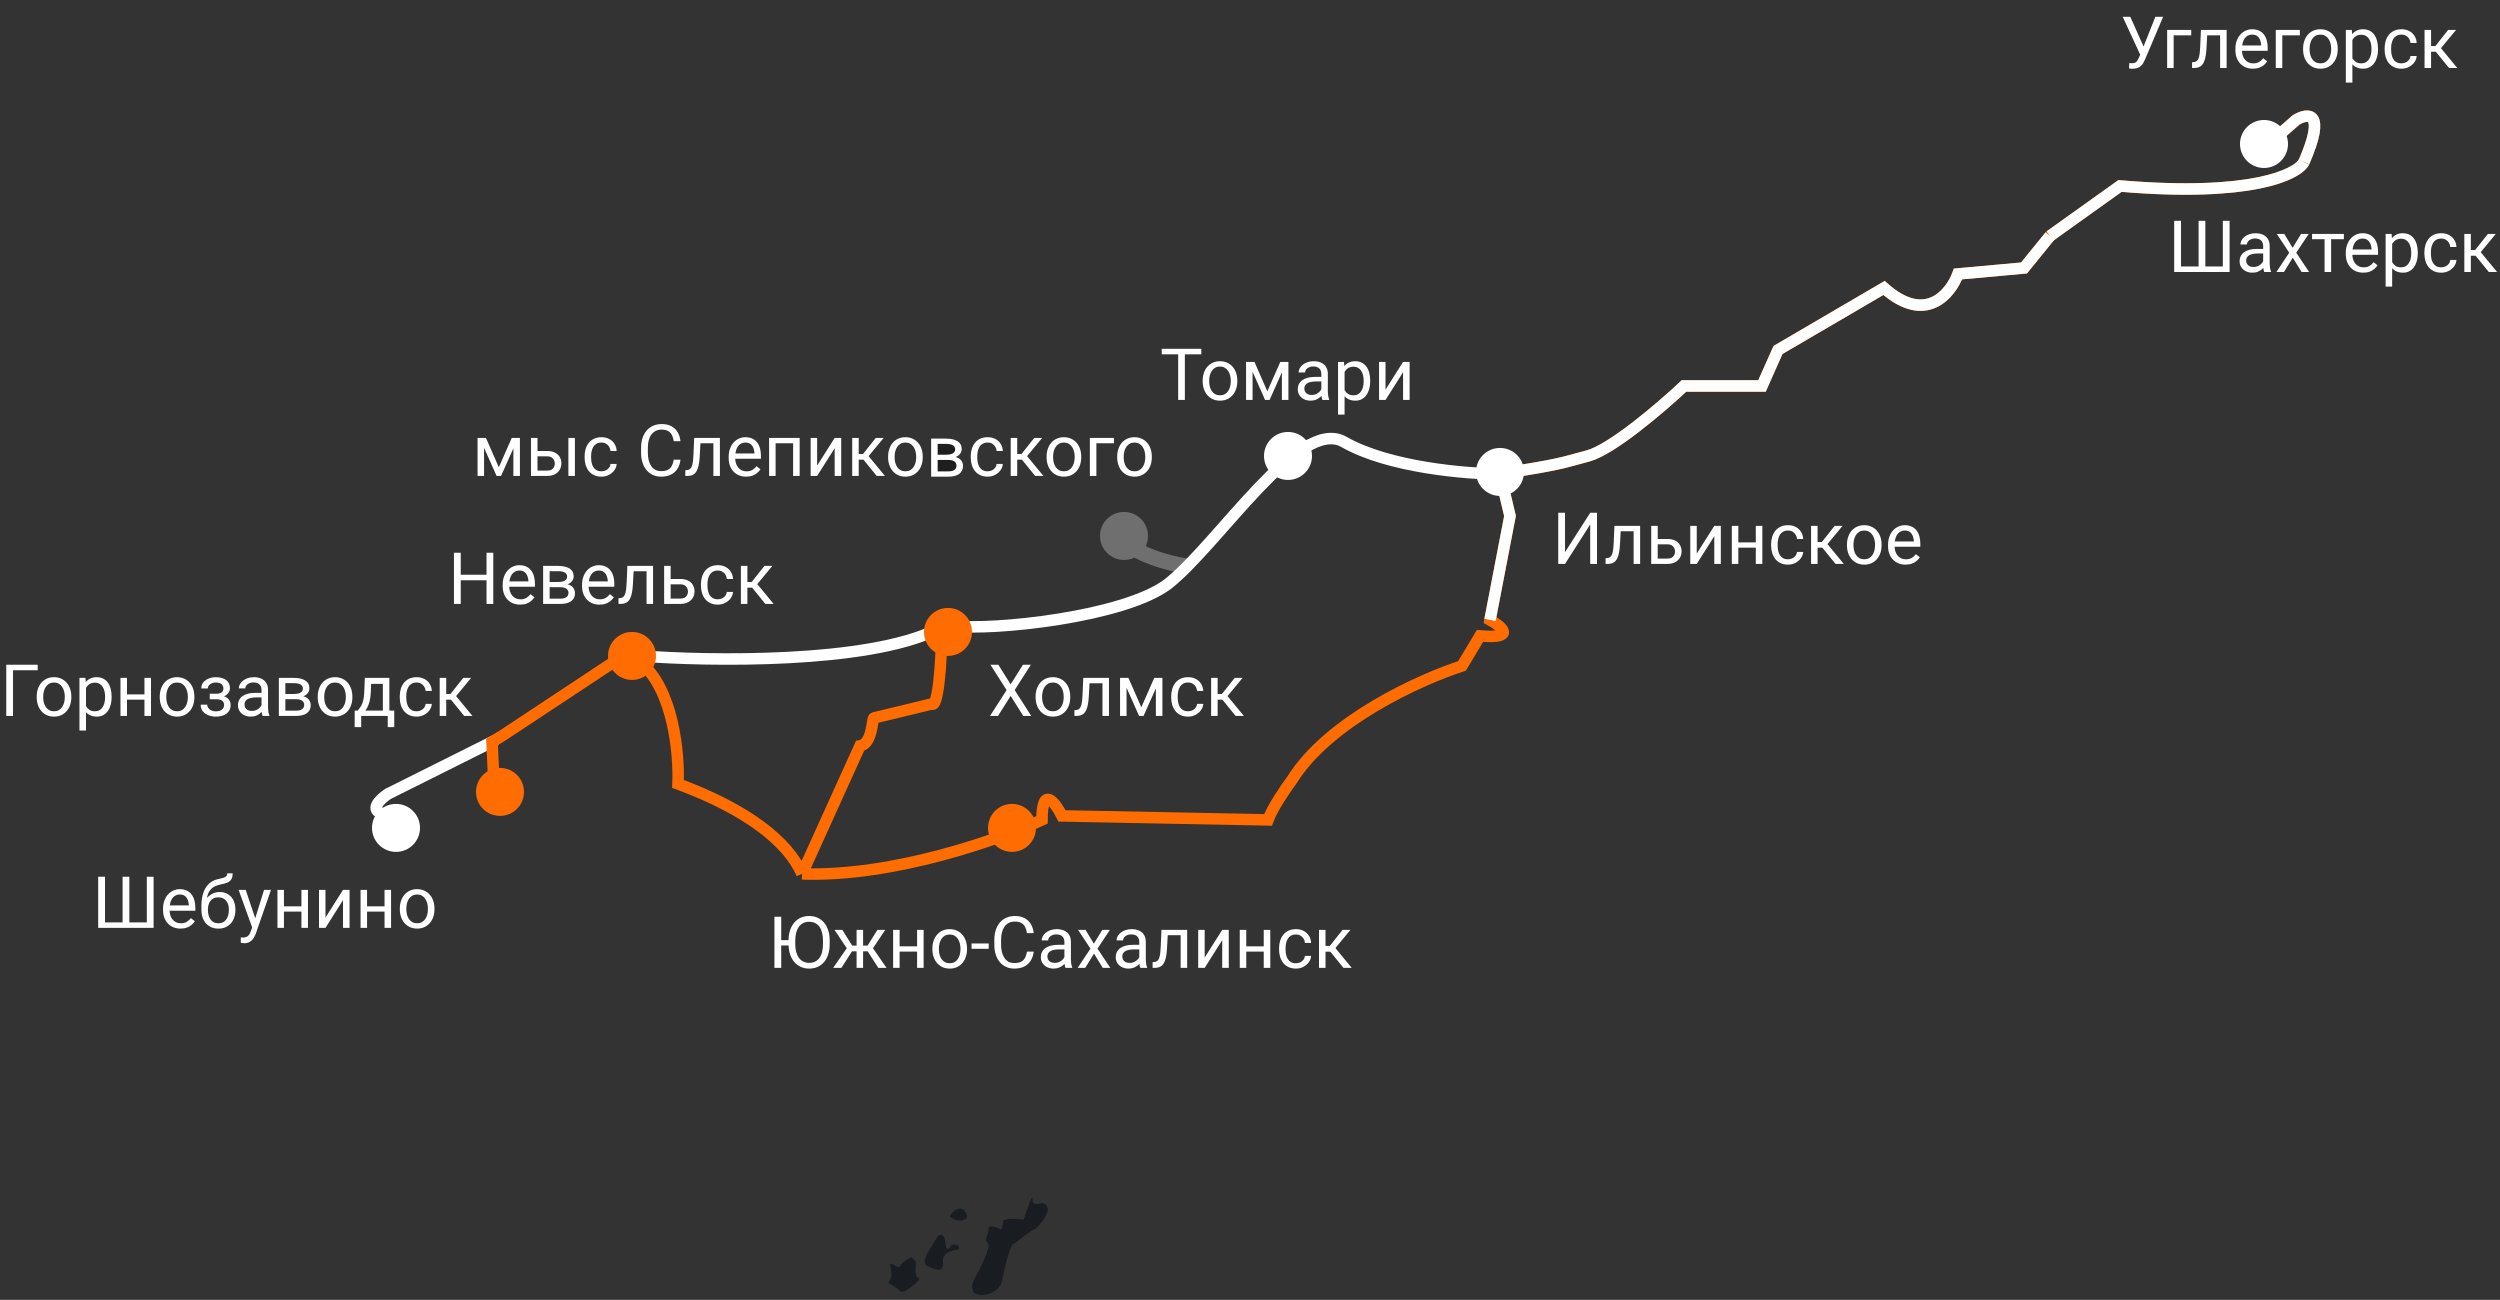 <svg width="652" height="339" viewBox="0 0 652 339" fill="none" xmlns="http://www.w3.org/2000/svg">
<rect x="0" y="0" width="652" height="339" fill="#333333" stroke="none"/>
<path d="M269.262 312.792C269.191 314.434 270.851 314.095 271.691 313.721C276.173 314.74 269.724 321.04 269.742 320.629C269.76 320.219 265.491 323.735 264.223 324.501C263.209 325.116 261.869 331.255 261.327 334.249C261.005 335.331 259.536 337.544 256.236 337.728C252.936 337.913 253.327 335.269 253.935 333.924C255.573 330.979 258.609 324.913 257.652 324.213C256.456 323.338 257.742 322.161 257.814 320.518C257.872 319.203 260.028 320.066 261.099 320.662C261.249 320.395 261.557 319.612 261.6 318.627C261.644 317.641 265.201 317.824 266.976 318.039C267.768 315.606 269.336 311.149 269.262 312.792Z" fill="#191C20"/>
<path d="M239.56 333.294C238.575 333.251 238.722 330.515 238.919 329.151L237.741 327.865C236.901 328.241 235.13 329.233 234.759 330.204C234.293 331.417 231.563 328.006 232.276 330.506C232.846 332.506 232.12 334.064 231.685 334.594C232.489 335.041 234.253 336.106 234.881 336.792C235.666 337.648 240.792 333.348 239.56 333.294Z" fill="#191C20"/>
<path d="M246.546 324.137C246.759 326.78 247.717 325.56 248.17 324.62C250.485 324.393 250.194 325.395 249.759 325.924C248.384 326.001 245.691 326.733 245.919 329.047C246.146 331.362 244.858 331.332 244.186 331.028C243.912 331.016 243.043 330.814 241.757 330.099C240.472 329.384 241.617 327.075 242.349 326.011L244.565 322.405C245.136 321.882 246.332 321.495 246.546 324.137Z" fill="#191C20"/>
<path d="M251.333 318.176C253.005 317.592 251.84 316.004 251.049 315.284C249.421 314.883 248.12 316.389 247.673 317.192C248.197 317.764 249.662 318.761 251.333 318.176Z" fill="#191C20"/>
<path d="M558.58 13.304L562.111 4.384H564.146L559.424 15.505C559.29 15.816 559.14 16.119 558.975 16.412C558.81 16.699 558.609 16.956 558.37 17.182C558.132 17.408 557.835 17.589 557.481 17.723C557.133 17.858 556.699 17.925 556.178 17.925C556.032 17.925 555.858 17.916 555.656 17.897C555.454 17.885 555.323 17.87 555.262 17.852L555.316 16.44C555.384 16.452 555.516 16.464 555.711 16.476C555.907 16.483 556.05 16.485 556.141 16.485C556.49 16.485 556.765 16.415 556.967 16.275C557.169 16.134 557.331 15.957 557.453 15.743C557.581 15.523 557.698 15.3 557.801 15.074L558.58 13.304ZM555.582 4.384L559.296 12.699L559.736 14.34L558.251 14.45L553.602 4.384H555.582ZM571.472 7.813V9.216H566.887V17.732H565.191V7.813H571.472ZM579.211 7.813V9.216H574.415V7.813H579.211ZM580.705 7.813V17.732H579.008V7.813H580.705ZM574.002 7.813H575.708L575.451 12.598C575.408 13.338 575.338 13.992 575.24 14.56C575.149 15.123 575.02 15.605 574.855 16.009C574.696 16.412 574.494 16.742 574.25 16.999C574.011 17.249 573.725 17.436 573.389 17.558C573.052 17.674 572.664 17.732 572.223 17.732H571.692V16.238L572.059 16.21C572.321 16.192 572.545 16.131 572.728 16.027C572.917 15.923 573.077 15.77 573.205 15.569C573.333 15.361 573.437 15.095 573.517 14.771C573.603 14.447 573.666 14.062 573.709 13.616C573.758 13.17 573.794 12.65 573.82 12.057L574.002 7.813ZM587.554 17.916C586.864 17.916 586.237 17.8 585.674 17.567C585.118 17.329 584.639 16.996 584.235 16.568C583.837 16.14 583.532 15.633 583.318 15.046C583.104 14.459 582.997 13.818 582.997 13.121V12.736C582.997 11.929 583.117 11.211 583.354 10.582C583.593 9.946 583.917 9.408 584.327 8.968C584.736 8.528 585.201 8.195 585.72 7.969C586.24 7.743 586.778 7.63 587.334 7.63C588.043 7.63 588.654 7.752 589.168 7.996C589.688 8.241 590.112 8.583 590.442 9.023C590.773 9.457 591.017 9.97 591.175 10.563C591.335 11.15 591.414 11.792 591.414 12.488V13.249H584.005V11.865H589.718V11.737C589.693 11.297 589.602 10.869 589.442 10.453C589.29 10.038 589.045 9.695 588.709 9.426C588.373 9.157 587.914 9.023 587.334 9.023C586.949 9.023 586.595 9.106 586.27 9.271C585.947 9.429 585.668 9.668 585.436 9.986C585.204 10.303 585.023 10.691 584.895 11.15C584.767 11.608 584.702 12.137 584.702 12.736V13.121C584.702 13.592 584.767 14.035 584.895 14.45C585.03 14.86 585.222 15.22 585.473 15.532C585.73 15.844 586.039 16.088 586.398 16.265C586.766 16.443 587.181 16.531 587.646 16.531C588.245 16.531 588.752 16.409 589.168 16.165C589.583 15.92 589.947 15.593 590.258 15.184L591.286 16C591.072 16.323 590.8 16.632 590.47 16.926C590.139 17.219 589.734 17.457 589.251 17.641C588.774 17.824 588.208 17.916 587.554 17.916ZM599.804 7.813V9.216H595.219V17.732H593.522V7.813H599.804ZM600.646 12.883V12.672C600.646 11.957 600.751 11.293 600.958 10.682C601.166 10.065 601.466 9.53 601.858 9.078C602.249 8.62 602.722 8.265 603.278 8.015C603.834 7.758 604.458 7.63 605.149 7.63C605.846 7.63 606.472 7.758 607.029 8.015C607.591 8.265 608.068 8.62 608.459 9.078C608.856 9.53 609.159 10.065 609.367 10.682C609.574 11.293 609.678 11.957 609.678 12.672V12.883C609.678 13.598 609.574 14.261 609.367 14.872C609.159 15.483 608.856 16.018 608.459 16.476C608.068 16.929 607.594 17.283 607.037 17.54C606.487 17.79 605.864 17.916 605.167 17.916C604.47 17.916 603.844 17.79 603.288 17.54C602.731 17.283 602.254 16.929 601.858 16.476C601.466 16.018 601.166 15.483 600.958 14.872C600.751 14.261 600.646 13.598 600.646 12.883ZM602.343 12.672V12.883C602.343 13.378 602.401 13.845 602.517 14.285C602.634 14.719 602.808 15.104 603.04 15.44C603.278 15.777 603.575 16.042 603.929 16.238C604.284 16.427 604.696 16.522 605.167 16.522C605.632 16.522 606.038 16.427 606.386 16.238C606.741 16.042 607.034 15.777 607.267 15.44C607.499 15.104 607.673 14.719 607.789 14.285C607.911 13.845 607.973 13.378 607.973 12.883V12.672C607.973 12.183 607.911 11.721 607.789 11.287C607.673 10.847 607.496 10.459 607.257 10.123C607.026 9.781 606.731 9.512 606.378 9.316C606.029 9.121 605.619 9.023 605.149 9.023C604.685 9.023 604.275 9.121 603.92 9.316C603.572 9.512 603.278 9.781 603.04 10.123C602.808 10.459 602.634 10.847 602.517 11.287C602.401 11.721 602.343 12.183 602.343 12.672ZM613.502 9.72V21.546H611.796V7.813H613.355L613.502 9.72ZM620.186 12.69V12.883C620.186 13.604 620.1 14.273 619.929 14.89C619.758 15.502 619.508 16.033 619.177 16.485C618.853 16.938 618.453 17.289 617.976 17.54C617.499 17.79 616.952 17.916 616.335 17.916C615.705 17.916 615.149 17.812 614.666 17.604C614.183 17.396 613.773 17.094 613.437 16.696C613.101 16.299 612.832 15.822 612.631 15.266C612.435 14.71 612.3 14.084 612.227 13.387V12.36C612.3 11.627 612.438 10.97 612.64 10.389C612.841 9.808 613.107 9.313 613.437 8.904C613.773 8.488 614.18 8.173 614.657 7.96C615.133 7.74 615.684 7.63 616.307 7.63C616.931 7.63 617.484 7.752 617.967 7.996C618.45 8.235 618.857 8.577 619.186 9.023C619.516 9.469 619.764 10.004 619.929 10.627C620.1 11.245 620.186 11.932 620.186 12.69ZM618.48 12.883V12.69C618.48 12.195 618.428 11.73 618.325 11.297C618.22 10.857 618.058 10.472 617.838 10.142C617.625 9.805 617.349 9.543 617.013 9.353C616.677 9.157 616.277 9.06 615.812 9.06C615.384 9.06 615.011 9.133 614.693 9.28C614.381 9.426 614.116 9.625 613.896 9.876C613.676 10.12 613.496 10.401 613.355 10.719C613.22 11.031 613.119 11.355 613.052 11.691V14.065C613.174 14.493 613.345 14.896 613.565 15.275C613.786 15.648 614.079 15.951 614.446 16.183C614.813 16.409 615.274 16.522 615.83 16.522C616.289 16.522 616.684 16.427 617.013 16.238C617.349 16.042 617.625 15.777 617.838 15.44C618.058 15.104 618.22 14.719 618.325 14.285C618.428 13.845 618.48 13.378 618.48 12.883ZM626.32 16.522C626.723 16.522 627.096 16.44 627.438 16.275C627.78 16.11 628.062 15.883 628.282 15.596C628.502 15.303 628.627 14.97 628.657 14.597H630.271C630.241 15.184 630.042 15.731 629.676 16.238C629.315 16.739 628.841 17.146 628.254 17.457C627.667 17.763 627.023 17.916 626.32 17.916C625.574 17.916 624.923 17.784 624.367 17.521C623.816 17.259 623.358 16.898 622.991 16.44C622.631 15.981 622.359 15.456 622.175 14.863C621.998 14.264 621.909 13.631 621.909 12.965V12.58C621.909 11.914 621.998 11.284 622.175 10.691C622.359 10.093 622.631 9.564 622.991 9.106C623.358 8.647 623.816 8.287 624.367 8.024C624.923 7.761 625.574 7.63 626.32 7.63C627.096 7.63 627.774 7.788 628.355 8.106C628.936 8.418 629.391 8.846 629.721 9.39C630.057 9.928 630.241 10.539 630.271 11.223H628.657C628.627 10.814 628.51 10.444 628.309 10.114C628.114 9.784 627.845 9.521 627.503 9.326C627.166 9.124 626.771 9.023 626.32 9.023C625.8 9.023 625.363 9.127 625.008 9.335C624.66 9.536 624.381 9.811 624.174 10.16C623.972 10.502 623.825 10.884 623.733 11.306C623.648 11.721 623.605 12.146 623.605 12.58V12.965C623.605 13.399 623.648 13.827 623.733 14.249C623.819 14.67 623.963 15.052 624.164 15.395C624.373 15.737 624.65 16.012 624.999 16.22C625.354 16.421 625.794 16.522 626.32 16.522ZM634.022 7.813V17.732H632.325V7.813H634.022ZM640.531 7.813L635.827 13.497H633.453L633.196 12.012H635.14L638.468 7.813H640.531ZM638.707 17.732L635.057 13.24L636.149 12.012L640.861 17.732H638.707Z" fill="white"/>
<path d="M567.028 57.581H568.807V69.49H573.391V57.581H575.152V69.49H579.708V57.581H581.478V70.929H567.028V57.581ZM590.234 69.233V64.127C590.234 63.736 590.155 63.396 589.995 63.109C589.843 62.816 589.61 62.59 589.299 62.431C588.988 62.272 588.603 62.192 588.144 62.192C587.716 62.192 587.34 62.266 587.016 62.413C586.698 62.559 586.447 62.752 586.264 62.99C586.086 63.228 585.998 63.485 585.998 63.76H584.301C584.301 63.406 584.393 63.054 584.577 62.706C584.761 62.357 585.023 62.043 585.366 61.761C585.714 61.474 586.129 61.248 586.612 61.083C587.101 60.912 587.646 60.827 588.245 60.827C588.966 60.827 589.602 60.949 590.152 61.193C590.708 61.438 591.142 61.807 591.454 62.302C591.772 62.791 591.93 63.406 591.93 64.145V68.766C591.93 69.096 591.958 69.447 592.013 69.82C592.074 70.193 592.163 70.514 592.279 70.782V70.929H590.51C590.424 70.734 590.356 70.474 590.307 70.15C590.258 69.82 590.234 69.514 590.234 69.233ZM590.527 64.915L590.546 66.107H588.831C588.348 66.107 587.917 66.147 587.539 66.226C587.16 66.299 586.842 66.413 586.585 66.565C586.328 66.718 586.132 66.911 585.998 67.143C585.864 67.369 585.796 67.635 585.796 67.941C585.796 68.252 585.866 68.537 586.007 68.793C586.148 69.05 586.359 69.254 586.64 69.407C586.927 69.554 587.279 69.627 587.694 69.627C588.214 69.627 588.673 69.517 589.07 69.297C589.467 69.077 589.781 68.808 590.014 68.491C590.253 68.173 590.381 67.864 590.399 67.565L591.124 68.381C591.081 68.637 590.964 68.921 590.776 69.233C590.586 69.545 590.332 69.844 590.014 70.132C589.702 70.413 589.33 70.648 588.896 70.838C588.468 71.021 587.985 71.113 587.447 71.113C586.775 71.113 586.184 70.981 585.677 70.718C585.176 70.456 584.785 70.104 584.504 69.664C584.228 69.218 584.091 68.72 584.091 68.17C584.091 67.638 584.195 67.171 584.403 66.767C584.61 66.358 584.91 66.018 585.301 65.749C585.692 65.474 586.164 65.267 586.713 65.126C587.263 64.986 587.878 64.915 588.557 64.915H590.527ZM595.744 61.01L597.917 64.622L600.119 61.01H602.108L598.861 65.905L602.209 70.929H600.247L597.954 67.207L595.662 70.929H593.69L597.029 65.905L593.792 61.01H595.744ZM607.957 61.01V70.929H606.251V61.01H607.957ZM611.286 61.01V62.385H602.988V61.01H611.286ZM616.337 71.113C615.647 71.113 615.021 70.996 614.458 70.764C613.901 70.526 613.422 70.193 613.019 69.765C612.621 69.337 612.316 68.83 612.102 68.243C611.888 67.656 611.78 67.015 611.78 66.318V65.933C611.78 65.126 611.9 64.408 612.138 63.778C612.377 63.143 612.701 62.605 613.111 62.165C613.519 61.725 613.985 61.392 614.504 61.166C615.024 60.94 615.561 60.827 616.118 60.827C616.826 60.827 617.438 60.949 617.951 61.193C618.471 61.438 618.896 61.78 619.226 62.22C619.555 62.654 619.801 63.167 619.959 63.76C620.118 64.347 620.198 64.989 620.198 65.685V66.446H612.789V65.062H618.502V64.934C618.477 64.493 618.385 64.066 618.226 63.65C618.074 63.234 617.829 62.892 617.493 62.623C617.157 62.354 616.698 62.22 616.118 62.22C615.732 62.22 615.378 62.302 615.054 62.468C614.73 62.626 614.452 62.865 614.219 63.182C613.988 63.5 613.807 63.888 613.679 64.347C613.551 64.805 613.486 65.334 613.486 65.933V66.318C613.486 66.788 613.551 67.232 613.679 67.647C613.814 68.057 614.006 68.417 614.256 68.729C614.513 69.041 614.821 69.285 615.182 69.462C615.549 69.64 615.965 69.728 616.429 69.728C617.029 69.728 617.536 69.606 617.951 69.362C618.367 69.117 618.73 68.79 619.042 68.381L620.07 69.197C619.856 69.52 619.584 69.829 619.253 70.123C618.923 70.416 618.516 70.654 618.033 70.838C617.557 71.021 616.991 71.113 616.337 71.113ZM623.874 62.917V74.743H622.169V61.01H623.727L623.874 62.917ZM630.558 65.887V66.079C630.558 66.801 630.473 67.47 630.301 68.087C630.13 68.698 629.88 69.23 629.549 69.682C629.226 70.135 628.825 70.486 628.349 70.737C627.872 70.987 627.325 71.113 626.708 71.113C626.078 71.113 625.521 71.009 625.038 70.801C624.555 70.593 624.147 70.29 623.811 69.893C623.474 69.496 623.205 69.019 623.003 68.463C622.808 67.907 622.674 67.281 622.599 66.584V65.557C622.674 64.824 622.811 64.166 623.013 63.586C623.214 63.005 623.48 62.51 623.811 62.101C624.147 61.685 624.552 61.37 625.029 61.157C625.507 60.936 626.057 60.827 626.68 60.827C627.303 60.827 627.856 60.949 628.339 61.193C628.822 61.431 629.229 61.774 629.559 62.22C629.889 62.666 630.137 63.201 630.301 63.824C630.473 64.442 630.558 65.129 630.558 65.887ZM628.853 66.079V65.887C628.853 65.392 628.801 64.927 628.697 64.493C628.593 64.053 628.431 63.669 628.211 63.338C627.997 63.002 627.723 62.739 627.386 62.55C627.05 62.354 626.649 62.257 626.185 62.257C625.757 62.257 625.384 62.33 625.067 62.477C624.755 62.623 624.489 62.822 624.269 63.072C624.048 63.317 623.868 63.598 623.727 63.916C623.594 64.228 623.492 64.552 623.425 64.888V67.262C623.548 67.69 623.719 68.093 623.939 68.472C624.159 68.845 624.452 69.148 624.818 69.38C625.186 69.606 625.647 69.719 626.203 69.719C626.662 69.719 627.056 69.624 627.386 69.435C627.723 69.239 627.997 68.973 628.211 68.637C628.431 68.301 628.593 67.916 628.697 67.482C628.801 67.042 628.853 66.575 628.853 66.079ZM636.692 69.719C637.096 69.719 637.468 69.636 637.81 69.472C638.154 69.306 638.434 69.08 638.654 68.793C638.874 68.5 639 68.167 639.03 67.794H640.644C640.613 68.381 640.415 68.928 640.048 69.435C639.687 69.936 639.214 70.343 638.627 70.654C638.04 70.96 637.395 71.113 636.692 71.113C635.946 71.113 635.295 70.981 634.739 70.718C634.189 70.456 633.73 70.095 633.364 69.636C633.003 69.178 632.731 68.653 632.548 68.06C632.371 67.461 632.282 66.828 632.282 66.162V65.777C632.282 65.111 632.371 64.481 632.548 63.888C632.731 63.289 633.003 62.761 633.364 62.302C633.73 61.844 634.189 61.483 634.739 61.221C635.295 60.958 635.946 60.827 636.692 60.827C637.468 60.827 638.147 60.985 638.727 61.303C639.308 61.615 639.764 62.043 640.094 62.587C640.43 63.124 640.613 63.736 640.644 64.42H639.03C639 64.011 638.884 63.641 638.681 63.311C638.486 62.981 638.217 62.718 637.875 62.522C637.539 62.321 637.145 62.22 636.692 62.22C636.173 62.22 635.735 62.324 635.381 62.532C635.032 62.733 634.755 63.008 634.547 63.357C634.345 63.699 634.199 64.081 634.107 64.503C634.021 64.918 633.979 65.343 633.979 65.777V66.162C633.979 66.596 634.021 67.024 634.107 67.445C634.193 67.867 634.335 68.249 634.538 68.591C634.745 68.934 635.024 69.209 635.372 69.416C635.726 69.618 636.166 69.719 636.692 69.719ZM644.394 61.01V70.929H642.698V61.01H644.394ZM650.904 61.01L646.2 66.694H643.825L643.569 65.209H645.512L648.841 61.01H650.904ZM649.079 70.929L645.43 66.437L646.521 65.209L651.234 70.929H649.079Z" fill="white"/>
<path d="M203.742 239.076V252.425H201.972V239.076H203.742ZM206.804 245.191V246.584H203.632V245.191H206.804ZM216.386 245.329V246.172C216.386 247.175 216.261 248.073 216.009 248.868C215.759 249.663 215.399 250.337 214.927 250.893C214.457 251.449 213.892 251.875 213.231 252.168C212.577 252.461 211.844 252.608 211.031 252.608C210.242 252.608 209.518 252.461 208.858 252.168C208.204 251.875 207.635 251.449 207.152 250.893C206.676 250.337 206.306 249.663 206.044 248.868C205.781 248.073 205.649 247.175 205.649 246.172V245.329C205.649 244.326 205.778 243.431 206.034 242.643C206.297 241.848 206.666 241.173 207.143 240.617C207.62 240.055 208.185 239.626 208.839 239.333C209.5 239.04 210.225 238.893 211.012 238.893C211.826 238.893 212.559 239.04 213.213 239.333C213.874 239.626 214.439 240.055 214.91 240.617C215.386 241.173 215.749 241.848 216.001 242.643C216.258 243.431 216.386 244.326 216.386 245.329ZM214.634 246.172V245.311C214.634 244.516 214.552 243.813 214.387 243.202C214.227 242.591 213.993 242.077 213.681 241.662C213.369 241.246 212.987 240.931 212.534 240.717C212.089 240.503 211.581 240.397 211.012 240.397C210.463 240.397 209.965 240.503 209.518 240.717C209.078 240.931 208.7 241.246 208.381 241.662C208.069 242.077 207.828 242.591 207.657 243.202C207.486 243.813 207.401 244.516 207.401 245.311V246.172C207.401 246.972 207.486 247.682 207.657 248.299C207.828 248.911 208.073 249.427 208.391 249.848C208.714 250.264 209.097 250.578 209.536 250.793C209.983 251.007 210.481 251.114 211.031 251.114C211.606 251.114 212.116 251.007 212.562 250.793C213.009 250.578 213.385 250.264 213.69 249.848C214.002 249.427 214.237 248.911 214.396 248.299C214.555 247.682 214.634 246.972 214.634 246.172ZM221.392 248.106L217.632 242.505H219.677L222.244 246.613H224.224L223.977 248.106H221.392ZM222.317 247.932L219.439 252.425H217.293L221.245 246.704L222.317 247.932ZM225.095 242.505V252.425H223.399V242.505H225.095ZM230.881 242.505L227.122 248.106H224.536L224.27 246.613H226.261L228.828 242.505H230.881ZM229.066 252.425L226.178 247.932L227.268 246.704L231.212 252.425H229.066ZM239.509 246.805V248.18H234.264V246.805H239.509ZM234.622 242.505V252.425H232.926V242.505H234.622ZM240.884 242.505V252.425H239.179V242.505H240.884ZM243.168 247.575V247.364C243.168 246.649 243.271 245.986 243.479 245.375C243.687 244.757 243.987 244.223 244.378 243.77C244.769 243.312 245.243 242.958 245.799 242.707C246.355 242.451 246.979 242.321 247.669 242.321C248.366 242.321 248.993 242.451 249.549 242.707C250.111 242.958 250.588 243.312 250.979 243.77C251.377 244.223 251.679 244.757 251.887 245.375C252.095 245.986 252.199 246.649 252.199 247.364V247.575C252.199 248.29 252.095 248.953 251.887 249.565C251.679 250.176 251.377 250.71 250.979 251.169C250.588 251.62 250.115 251.975 249.559 252.232C249.008 252.483 248.385 252.608 247.688 252.608C246.991 252.608 246.364 252.483 245.808 252.232C245.252 251.975 244.775 251.62 244.378 251.169C243.987 250.71 243.687 250.176 243.479 249.565C243.271 248.953 243.168 248.29 243.168 247.575ZM244.864 247.364V247.575C244.864 248.07 244.922 248.537 245.038 248.977C245.154 249.411 245.328 249.796 245.561 250.133C245.799 250.469 246.095 250.735 246.45 250.93C246.804 251.12 247.217 251.215 247.688 251.215C248.152 251.215 248.559 251.12 248.908 250.93C249.261 250.735 249.555 250.469 249.787 250.133C250.02 249.796 250.194 249.411 250.31 248.977C250.433 248.537 250.493 248.07 250.493 247.575V247.364C250.493 246.875 250.433 246.413 250.31 245.979C250.194 245.539 250.016 245.151 249.779 244.815C249.546 244.473 249.253 244.204 248.898 244.009C248.55 243.813 248.14 243.715 247.669 243.715C247.205 243.715 246.795 243.813 246.44 244.009C246.092 244.204 245.799 244.473 245.561 244.815C245.328 245.151 245.154 245.539 245.038 245.979C244.922 246.413 244.864 246.875 244.864 247.364ZM257.856 246.054V247.447H253.382V246.054H257.856ZM267.831 248.18H269.592C269.5 249.023 269.258 249.778 268.867 250.445C268.476 251.11 267.923 251.639 267.208 252.03C266.493 252.415 265.601 252.608 264.531 252.608C263.748 252.608 263.037 252.461 262.394 252.168C261.759 251.875 261.212 251.459 260.753 250.922C260.295 250.377 259.94 249.726 259.69 248.969C259.445 248.204 259.323 247.355 259.323 246.42V245.091C259.323 244.155 259.445 243.309 259.69 242.551C259.94 241.787 260.298 241.133 260.763 240.589C261.233 240.045 261.798 239.626 262.459 239.333C263.119 239.04 263.862 238.893 264.687 238.893C265.695 238.893 266.548 239.083 267.245 239.461C267.942 239.841 268.482 240.366 268.867 241.038C269.258 241.705 269.5 242.478 269.592 243.358H267.831C267.746 242.734 267.587 242.199 267.354 241.754C267.123 241.301 266.792 240.953 266.364 240.709C265.937 240.464 265.378 240.342 264.687 240.342C264.093 240.342 263.571 240.454 263.119 240.681C262.673 240.907 262.297 241.228 261.991 241.643C261.691 242.059 261.466 242.557 261.312 243.138C261.16 243.718 261.083 244.363 261.083 245.072V246.42C261.083 247.074 261.151 247.688 261.285 248.263C261.426 248.838 261.637 249.341 261.917 249.775C262.199 250.209 262.557 250.551 262.991 250.802C263.425 251.047 263.938 251.169 264.531 251.169C265.283 251.169 265.881 251.05 266.328 250.811C266.774 250.573 267.11 250.23 267.337 249.785C267.568 249.338 267.733 248.803 267.831 248.18ZM277.597 250.729V245.623C277.597 245.232 277.516 244.892 277.358 244.605C277.205 244.312 276.973 244.085 276.661 243.927C276.349 243.767 275.964 243.688 275.506 243.688C275.078 243.688 274.702 243.761 274.378 243.908C274.06 244.055 273.81 244.247 273.626 244.486C273.449 244.724 273.36 244.98 273.36 245.256H271.664C271.664 244.901 271.756 244.549 271.939 244.201C272.123 243.853 272.385 243.538 272.728 243.257C273.076 242.97 273.492 242.744 273.975 242.579C274.464 242.407 275.007 242.321 275.606 242.321C276.328 242.321 276.963 242.445 277.513 242.689C278.07 242.933 278.504 243.303 278.816 243.797C279.133 244.287 279.293 244.901 279.293 245.64V250.261C279.293 250.591 279.32 250.942 279.375 251.316C279.436 251.688 279.524 252.01 279.641 252.278V252.425H277.871C277.785 252.229 277.719 251.969 277.67 251.645C277.621 251.316 277.597 251.01 277.597 250.729ZM277.89 246.41L277.907 247.603H276.194C275.711 247.603 275.28 247.642 274.901 247.721C274.521 247.795 274.204 247.908 273.948 248.06C273.69 248.214 273.495 248.406 273.36 248.638C273.226 248.865 273.159 249.131 273.159 249.436C273.159 249.748 273.229 250.032 273.37 250.288C273.51 250.545 273.721 250.751 274.002 250.903C274.29 251.05 274.641 251.123 275.056 251.123C275.576 251.123 276.035 251.012 276.431 250.793C276.829 250.573 277.144 250.304 277.377 249.986C277.614 249.668 277.743 249.36 277.761 249.06L278.485 249.876C278.443 250.133 278.327 250.417 278.137 250.729C277.948 251.04 277.694 251.34 277.377 251.627C277.065 251.908 276.691 252.143 276.257 252.333C275.829 252.516 275.346 252.608 274.809 252.608C274.136 252.608 273.547 252.477 273.039 252.214C272.538 251.951 272.147 251.6 271.865 251.159C271.591 250.713 271.453 250.215 271.453 249.665C271.453 249.134 271.558 248.665 271.765 248.263C271.973 247.853 272.272 247.514 272.663 247.245C273.055 246.97 273.525 246.762 274.076 246.622C274.626 246.481 275.24 246.41 275.918 246.41H277.89ZM283.107 242.505L285.28 246.117L287.48 242.505H289.469L286.224 247.401L289.57 252.425H287.608L285.316 248.703L283.024 252.425H281.053L284.39 247.401L281.154 242.505H283.107ZM297.125 250.729V245.623C297.125 245.232 297.046 244.892 296.887 244.605C296.734 244.312 296.503 244.085 296.191 243.927C295.879 243.767 295.494 243.688 295.035 243.688C294.607 243.688 294.231 243.761 293.907 243.908C293.59 244.055 293.338 244.247 293.156 244.486C292.979 244.724 292.89 244.98 292.89 245.256H291.194C291.194 244.901 291.286 244.549 291.468 244.201C291.652 243.853 291.915 243.538 292.257 243.257C292.605 242.97 293.021 242.744 293.504 242.579C293.993 242.407 294.537 242.321 295.136 242.321C295.857 242.321 296.493 242.445 297.043 242.689C297.599 242.933 298.033 243.303 298.345 243.797C298.663 244.287 298.822 244.901 298.822 245.64V250.261C298.822 250.591 298.85 250.942 298.904 251.316C298.966 251.688 299.054 252.01 299.17 252.278V252.425H297.401C297.315 252.229 297.247 251.969 297.199 251.645C297.15 251.316 297.125 251.01 297.125 250.729ZM297.42 246.41L297.437 247.603H295.723C295.24 247.603 294.809 247.642 294.43 247.721C294.051 247.795 293.733 247.908 293.476 248.06C293.22 248.214 293.024 248.406 292.89 248.638C292.755 248.865 292.688 249.131 292.688 249.436C292.688 249.748 292.758 250.032 292.899 250.288C293.039 250.545 293.25 250.751 293.532 250.903C293.818 251.05 294.17 251.123 294.586 251.123C295.106 251.123 295.564 251.012 295.961 250.793C296.359 250.573 296.674 250.304 296.905 249.986C297.144 249.668 297.272 249.36 297.29 249.06L298.015 249.876C297.972 250.133 297.856 250.417 297.667 250.729C297.477 251.04 297.223 251.34 296.905 251.627C296.594 251.908 296.221 252.143 295.787 252.333C295.359 252.516 294.876 252.608 294.338 252.608C293.666 252.608 293.076 252.477 292.569 252.214C292.068 251.951 291.677 251.6 291.395 251.159C291.12 250.713 290.983 250.215 290.983 249.665C290.983 249.134 291.086 248.665 291.294 248.263C291.502 247.853 291.802 247.514 292.193 247.245C292.584 246.97 293.055 246.762 293.605 246.622C294.155 246.481 294.769 246.41 295.448 246.41H297.42ZM308.119 242.505V243.908H303.324V242.505H308.119ZM309.613 242.505V252.425H307.917V242.505H309.613ZM302.911 242.505H304.617L304.36 247.291C304.317 248.03 304.246 248.684 304.149 249.253C304.057 249.815 303.929 250.298 303.764 250.702C303.605 251.104 303.403 251.435 303.158 251.691C302.92 251.942 302.633 252.128 302.296 252.25C301.961 252.366 301.572 252.425 301.132 252.425H300.6V250.93L300.967 250.903C301.23 250.884 301.454 250.824 301.637 250.719C301.826 250.616 301.985 250.463 302.114 250.261C302.242 250.054 302.345 249.788 302.425 249.463C302.51 249.14 302.575 248.754 302.618 248.309C302.667 247.862 302.703 247.343 302.727 246.75L302.911 242.505ZM314.18 249.739L318.755 242.505H320.46V252.425H318.755V245.191L314.18 252.425H312.493V242.505H314.18V249.739ZM329.913 246.805V248.18H324.669V246.805H329.913ZM325.026 242.505V252.425H323.329V242.505H325.026ZM331.288 242.505V252.425H329.583V242.505H331.288ZM337.991 251.215C338.394 251.215 338.767 251.132 339.109 250.967C339.452 250.802 339.733 250.576 339.953 250.288C340.173 249.995 340.298 249.663 340.328 249.289H341.942C341.912 249.876 341.713 250.423 341.347 250.93C340.986 251.432 340.512 251.838 339.926 252.149C339.338 252.455 338.694 252.608 337.991 252.608C337.245 252.608 336.594 252.477 336.038 252.214C335.488 251.951 335.029 251.59 334.663 251.132C334.302 250.673 334.03 250.148 333.846 249.555C333.67 248.956 333.581 248.323 333.581 247.658V247.273C333.581 246.606 333.67 245.976 333.846 245.384C334.03 244.785 334.302 244.256 334.663 243.797C335.029 243.339 335.488 242.979 336.038 242.716C336.594 242.453 337.245 242.321 337.991 242.321C338.767 242.321 339.446 242.481 340.026 242.798C340.607 243.11 341.062 243.538 341.392 244.082C341.728 244.62 341.912 245.232 341.942 245.916H340.328C340.298 245.506 340.182 245.137 339.98 244.806C339.785 244.476 339.516 244.214 339.174 244.017C338.838 243.816 338.443 243.715 337.991 243.715C337.471 243.715 337.034 243.819 336.679 244.027C336.331 244.229 336.053 244.504 335.846 244.852C335.643 245.194 335.497 245.577 335.406 245.998C335.32 246.413 335.277 246.839 335.277 247.273V247.658C335.277 248.092 335.32 248.519 335.406 248.941C335.491 249.362 335.634 249.745 335.836 250.087C336.044 250.429 336.323 250.705 336.671 250.912C337.025 251.114 337.465 251.215 337.991 251.215ZM345.693 242.505V252.425H343.996V242.505H345.693ZM352.202 242.505L347.498 248.189H345.124L344.867 246.704H346.811L350.14 242.505H352.202ZM350.378 252.425L346.728 247.932L347.82 246.704L352.533 252.425H350.378Z" fill="white"/>
<path d="M260.366 173.363L263.575 178.478L266.784 173.363H268.847L264.63 179.973L268.948 186.711H266.866L263.575 181.494L260.284 186.711H258.202L262.52 179.973L258.303 173.363H260.366ZM270.084 181.862V181.65C270.084 180.935 270.189 180.272 270.396 179.661C270.604 179.043 270.904 178.509 271.296 178.056C271.687 177.598 272.16 177.244 272.716 176.994C273.272 176.737 273.896 176.608 274.587 176.608C275.284 176.608 275.91 176.737 276.467 176.994C277.029 177.244 277.506 177.598 277.897 178.056C278.294 178.509 278.597 179.043 278.805 179.661C279.012 180.272 279.116 180.935 279.116 181.65V181.862C279.116 182.576 279.012 183.239 278.805 183.851C278.597 184.462 278.294 184.996 277.897 185.455C277.506 185.907 277.032 186.261 276.475 186.518C275.925 186.769 275.301 186.894 274.605 186.894C273.908 186.894 273.282 186.769 272.726 186.518C272.169 186.261 271.692 185.907 271.296 185.455C270.904 184.996 270.604 184.462 270.396 183.851C270.189 183.239 270.084 182.576 270.084 181.862ZM271.781 181.65V181.862C271.781 182.356 271.839 182.823 271.955 183.263C272.072 183.697 272.246 184.082 272.478 184.419C272.716 184.755 273.013 185.021 273.367 185.216C273.722 185.406 274.134 185.501 274.605 185.501C275.07 185.501 275.476 185.406 275.824 185.216C276.179 185.021 276.472 184.755 276.705 184.419C276.937 184.082 277.111 183.697 277.227 183.263C277.349 182.823 277.411 182.356 277.411 181.862V181.65C277.411 181.162 277.349 180.7 277.227 180.266C277.111 179.825 276.934 179.437 276.695 179.102C276.464 178.759 276.169 178.49 275.816 178.295C275.467 178.099 275.057 178.001 274.587 178.001C274.123 178.001 273.713 178.099 273.358 178.295C273.01 178.49 272.716 178.759 272.478 179.102C272.246 179.437 272.072 179.825 271.955 180.266C271.839 180.7 271.781 181.162 271.781 181.65ZM287.726 176.791V178.194H282.93V176.791H287.726ZM289.22 176.791V186.711H287.524V176.791H289.22ZM282.517 176.791H284.223L283.966 181.577C283.924 182.316 283.854 182.97 283.756 183.539C283.664 184.101 283.535 184.584 283.371 184.988C283.211 185.39 283.01 185.721 282.766 185.978C282.527 186.228 282.24 186.415 281.903 186.537C281.567 186.652 281.179 186.711 280.739 186.711H280.208V185.216L280.574 185.189C280.837 185.17 281.06 185.11 281.244 185.005C281.432 184.902 281.592 184.749 281.72 184.547C281.849 184.34 281.952 184.074 282.032 183.75C282.118 183.426 282.181 183.04 282.224 182.595C282.273 182.148 282.31 181.629 282.335 181.036L282.517 176.791ZM297.655 184.456L301.029 176.791H302.661L298.242 186.711H297.069L292.668 176.791H294.299L297.655 184.456ZM293.805 176.791V186.711H292.108V176.791H293.805ZM301.451 186.711V176.791H303.157V186.711H301.451ZM309.859 185.501C310.262 185.501 310.635 185.418 310.978 185.254C311.32 185.088 311.601 184.862 311.821 184.575C312.041 184.281 312.166 183.949 312.197 183.575H313.81C313.78 184.163 313.582 184.709 313.214 185.216C312.854 185.718 312.38 186.125 311.794 186.435C311.206 186.741 310.562 186.894 309.859 186.894C309.113 186.894 308.462 186.763 307.906 186.5C307.356 186.237 306.897 185.876 306.531 185.418C306.17 184.959 305.897 184.434 305.715 183.841C305.538 183.243 305.449 182.609 305.449 181.944V181.559C305.449 180.893 305.538 180.263 305.715 179.67C305.897 179.071 306.17 178.542 306.531 178.084C306.897 177.626 307.356 177.265 307.906 177.002C308.462 176.739 309.113 176.608 309.859 176.608C310.635 176.608 311.314 176.767 311.895 177.084C312.475 177.396 312.931 177.824 313.26 178.368C313.596 178.906 313.78 179.518 313.81 180.202H312.197C312.166 179.792 312.05 179.423 311.849 179.092C311.653 178.763 311.384 178.5 311.042 178.304C310.706 178.102 310.311 178.001 309.859 178.001C309.339 178.001 308.902 178.105 308.548 178.313C308.2 178.515 307.921 178.79 307.714 179.138C307.511 179.48 307.365 179.863 307.273 180.284C307.188 180.7 307.145 181.125 307.145 181.559V181.944C307.145 182.378 307.188 182.806 307.273 183.227C307.359 183.648 307.503 184.031 307.704 184.373C307.912 184.715 308.19 184.991 308.539 185.198C308.894 185.4 309.333 185.501 309.859 185.501ZM317.56 176.791V186.711H315.864V176.791H317.56ZM324.07 176.791L319.367 182.475H316.992L316.735 180.991H318.679L322.008 176.791H324.07ZM322.245 186.711L318.596 182.218L319.688 180.991L324.401 186.711H322.245Z" fill="white"/>
<path d="M130.093 121.871L133.467 114.207H135.1L130.681 124.126H129.507L125.106 114.207H126.737L130.093 121.871ZM126.243 114.207V124.126H124.547V114.207H126.243ZM133.89 124.126V114.207H135.594V124.126H133.89ZM139.721 117.617H142.7C143.502 117.617 144.177 117.758 144.726 118.039C145.277 118.314 145.692 118.696 145.974 119.185C146.261 119.668 146.405 120.218 146.405 120.835C146.405 121.293 146.326 121.724 146.166 122.128C146.007 122.525 145.768 122.873 145.451 123.173C145.139 123.472 144.751 123.708 144.287 123.879C143.828 124.044 143.299 124.126 142.7 124.126H138.483V114.207H140.179V122.733H142.7C143.19 122.733 143.581 122.644 143.874 122.467C144.167 122.289 144.378 122.061 144.506 121.779C144.636 121.498 144.699 121.205 144.699 120.899C144.699 120.6 144.636 120.306 144.506 120.019C144.378 119.732 144.167 119.494 143.874 119.304C143.581 119.108 143.19 119.011 142.7 119.011H139.721V117.617ZM149.935 114.207V124.126H148.239V114.207H149.935ZM156.875 122.916C157.279 122.916 157.652 122.834 157.994 122.669C158.336 122.503 158.618 122.278 158.838 121.99C159.058 121.697 159.183 121.364 159.213 120.991H160.827C160.797 121.578 160.598 122.125 160.231 122.631C159.87 123.133 159.397 123.54 158.809 123.851C158.223 124.156 157.579 124.31 156.875 124.31C156.13 124.31 155.479 124.178 154.923 123.915C154.372 123.653 153.914 123.292 153.547 122.834C153.187 122.375 152.914 121.849 152.731 121.257C152.553 120.658 152.465 120.025 152.465 119.359V118.974C152.465 118.308 152.553 117.678 152.731 117.085C152.914 116.487 153.187 115.958 153.547 115.499C153.914 115.041 154.372 114.68 154.923 114.417C155.479 114.154 156.13 114.023 156.875 114.023C157.652 114.023 158.33 114.183 158.911 114.5C159.492 114.812 159.947 115.239 160.277 115.784C160.613 116.322 160.797 116.933 160.827 117.617H159.213C159.183 117.207 159.066 116.838 158.865 116.508C158.67 116.178 158.401 115.915 158.058 115.719C157.721 115.518 157.327 115.417 156.875 115.417C156.356 115.417 155.919 115.521 155.564 115.728C155.216 115.931 154.937 116.205 154.73 116.553C154.528 116.896 154.381 117.278 154.289 117.7C154.204 118.115 154.161 118.541 154.161 118.974V119.359C154.161 119.793 154.204 120.221 154.289 120.642C154.375 121.064 154.519 121.447 154.72 121.789C154.929 122.131 155.206 122.406 155.555 122.614C155.909 122.815 156.35 122.916 156.875 122.916ZM175.708 119.882H177.468C177.376 120.725 177.135 121.48 176.744 122.146C176.353 122.812 175.8 123.341 175.084 123.732C174.369 124.117 173.477 124.31 172.408 124.31C171.625 124.31 170.913 124.163 170.271 123.87C169.635 123.576 169.088 123.16 168.629 122.623C168.171 122.079 167.816 121.428 167.566 120.67C167.322 119.906 167.199 119.057 167.199 118.121V116.792C167.199 115.857 167.322 115.011 167.566 114.252C167.816 113.489 168.174 112.835 168.639 112.29C169.109 111.747 169.674 111.328 170.335 111.035C170.995 110.741 171.738 110.594 172.563 110.594C173.572 110.594 174.424 110.784 175.121 111.163C175.818 111.543 176.359 112.067 176.744 112.74C177.135 113.406 177.376 114.179 177.468 115.06H175.708C175.623 114.436 175.463 113.901 175.232 113.456C174.999 113.003 174.669 112.654 174.241 112.41C173.813 112.165 173.254 112.043 172.563 112.043C171.971 112.043 171.448 112.156 170.995 112.382C170.549 112.609 170.173 112.93 169.867 113.345C169.568 113.76 169.342 114.259 169.189 114.84C169.036 115.42 168.96 116.064 168.96 116.774V118.121C168.96 118.775 169.027 119.39 169.161 119.964C169.302 120.539 169.513 121.043 169.794 121.477C170.075 121.911 170.433 122.253 170.867 122.503C171.301 122.748 171.814 122.87 172.408 122.87C173.159 122.87 173.758 122.751 174.204 122.513C174.65 122.275 174.986 121.932 175.213 121.486C175.445 121.04 175.61 120.505 175.708 119.882ZM186.252 114.207V115.609H181.456V114.207H186.252ZM187.747 114.207V124.126H186.051V114.207H187.747ZM181.044 114.207H182.75L182.493 118.992C182.45 119.732 182.38 120.386 182.281 120.954C182.191 121.516 182.061 121.999 181.897 122.403C181.738 122.806 181.537 123.136 181.291 123.393C181.054 123.643 180.766 123.83 180.43 123.952C180.094 124.068 179.706 124.126 179.266 124.126H178.734V122.631L179.101 122.604C179.364 122.586 179.586 122.525 179.769 122.421C179.959 122.317 180.118 122.164 180.246 121.963C180.375 121.755 180.479 121.489 180.558 121.165C180.644 120.842 180.708 120.456 180.751 120.01C180.799 119.564 180.837 119.044 180.861 118.452L181.044 114.207ZM194.595 124.31C193.905 124.31 193.278 124.193 192.716 123.961C192.16 123.723 191.68 123.39 191.276 122.962C190.88 122.534 190.574 122.026 190.36 121.44C190.145 120.853 190.039 120.212 190.039 119.515V119.13C190.039 118.324 190.158 117.605 190.397 116.976C190.634 116.34 190.959 115.802 191.368 115.362C191.778 114.922 192.242 114.588 192.761 114.363C193.281 114.137 193.819 114.023 194.375 114.023C195.085 114.023 195.696 114.146 196.209 114.39C196.729 114.634 197.153 114.977 197.484 115.417C197.814 115.85 198.058 116.365 198.217 116.957C198.376 117.543 198.455 118.186 198.455 118.883V119.643H191.048V118.259H196.759V118.131C196.735 117.69 196.643 117.263 196.485 116.847C196.331 116.431 196.087 116.089 195.751 115.82C195.414 115.551 194.956 115.417 194.375 115.417C193.99 115.417 193.636 115.499 193.312 115.665C192.988 115.823 192.709 116.062 192.478 116.379C192.245 116.697 192.065 117.085 191.936 117.543C191.808 118.002 191.744 118.531 191.744 119.13V119.515C191.744 119.985 191.808 120.428 191.936 120.845C192.071 121.254 192.264 121.614 192.514 121.926C192.771 122.237 193.08 122.482 193.441 122.66C193.807 122.837 194.223 122.926 194.687 122.926C195.286 122.926 195.794 122.803 196.209 122.558C196.624 122.314 196.989 121.987 197.3 121.578L198.327 122.394C198.113 122.717 197.841 123.026 197.511 123.32C197.182 123.613 196.775 123.851 196.292 124.034C195.815 124.218 195.25 124.31 194.595 124.31ZM207.047 114.207V115.609H202.031V114.207H207.047ZM202.279 114.207V124.126H200.582V114.207H202.279ZM208.55 114.207V124.126H206.845V114.207H208.55ZM213.107 121.44L217.682 114.207H219.388V124.126H217.682V116.892L213.107 124.126H211.42V114.207H213.107V121.44ZM223.954 114.207V124.126H222.258V114.207H223.954ZM230.464 114.207L225.76 119.89H223.386L223.129 118.406H225.073L228.4 114.207H230.464ZM228.639 124.126L224.99 119.634L226.081 118.406L230.793 124.126H228.639ZM231.619 119.277V119.065C231.619 118.351 231.723 117.687 231.931 117.076C232.138 116.459 232.438 115.924 232.83 115.472C233.22 115.014 233.695 114.659 234.251 114.409C234.807 114.152 235.43 114.023 236.121 114.023C236.818 114.023 237.444 114.152 238.001 114.409C238.563 114.659 239.04 115.014 239.431 115.472C239.828 115.924 240.131 116.459 240.339 117.076C240.546 117.687 240.651 118.351 240.651 119.065V119.277C240.651 119.991 240.546 120.655 240.339 121.266C240.131 121.877 239.828 122.411 239.431 122.87C239.04 123.322 238.566 123.677 238.009 123.933C237.459 124.185 236.836 124.31 236.139 124.31C235.442 124.31 234.816 124.185 234.26 123.933C233.703 123.677 233.226 123.322 232.83 122.87C232.438 122.411 232.138 121.877 231.931 121.266C231.723 120.655 231.619 119.991 231.619 119.277ZM233.315 119.065V119.277C233.315 119.771 233.373 120.239 233.489 120.679C233.606 121.113 233.78 121.498 234.012 121.835C234.251 122.17 234.547 122.436 234.902 122.631C235.256 122.821 235.668 122.916 236.139 122.916C236.604 122.916 237.01 122.821 237.358 122.631C237.713 122.436 238.006 122.17 238.239 121.835C238.471 121.498 238.646 121.113 238.761 120.679C238.883 120.239 238.945 119.771 238.945 119.277V119.065C238.945 118.577 238.883 118.115 238.761 117.681C238.646 117.241 238.468 116.853 238.229 116.517C237.998 116.175 237.704 115.906 237.35 115.711C237.002 115.515 236.592 115.417 236.121 115.417C235.656 115.417 235.247 115.515 234.892 115.711C234.544 115.906 234.251 116.175 234.012 116.517C233.78 116.853 233.606 117.241 233.489 117.681C233.373 118.115 233.315 118.577 233.315 119.065ZM257.585 122.916C257.989 122.916 258.361 122.834 258.703 122.669C259.045 122.503 259.327 122.278 259.547 121.99C259.767 121.697 259.892 121.364 259.923 120.991H261.537C261.506 121.578 261.307 122.125 260.941 122.631C260.58 123.133 260.106 123.54 259.519 123.851C258.933 124.156 258.288 124.31 257.585 124.31C256.839 124.31 256.188 124.178 255.632 123.915C255.082 123.653 254.623 123.292 254.257 122.834C253.896 122.375 253.624 121.849 253.44 121.257C253.263 120.658 253.174 120.025 253.174 119.359V118.974C253.174 118.308 253.263 117.678 253.44 117.085C253.624 116.487 253.896 115.958 254.257 115.499C254.623 115.041 255.082 114.68 255.632 114.417C256.188 114.154 256.839 114.023 257.585 114.023C258.361 114.023 259.039 114.183 259.62 114.5C260.201 114.812 260.656 115.239 260.987 115.784C261.323 116.322 261.506 116.933 261.537 117.617H259.923C259.892 117.207 259.777 116.838 259.574 116.508C259.379 116.178 259.11 115.915 258.768 115.719C258.431 115.518 258.038 115.417 257.585 115.417C257.065 115.417 256.628 115.521 256.274 115.728C255.925 115.931 255.648 116.205 255.439 116.553C255.238 116.896 255.091 117.278 254.999 117.7C254.913 118.115 254.87 118.541 254.87 118.974V119.359C254.87 119.793 254.913 120.221 254.999 120.642C255.084 121.064 255.228 121.447 255.431 121.789C255.638 122.131 255.916 122.406 256.264 122.614C256.619 122.815 257.059 122.916 257.585 122.916ZM265.287 114.207V124.126H263.591V114.207H265.287ZM271.796 114.207L267.093 119.89H264.718L264.462 118.406H266.405L269.733 114.207H271.796ZM269.972 124.126L266.323 119.634L267.414 118.406L272.126 124.126H269.972ZM272.951 119.277V119.065C272.951 118.351 273.056 117.687 273.263 117.076C273.471 116.459 273.771 115.924 274.162 115.472C274.554 115.014 275.027 114.659 275.583 114.409C276.139 114.152 276.763 114.023 277.454 114.023C278.151 114.023 278.776 114.152 279.334 114.409C279.896 114.659 280.373 115.014 280.764 115.472C281.161 115.924 281.464 116.459 281.671 117.076C281.879 117.687 281.983 118.351 281.983 119.065V119.277C281.983 119.991 281.879 120.655 281.671 121.266C281.464 121.877 281.161 122.411 280.764 122.87C280.373 123.322 279.899 123.677 279.342 123.933C278.792 124.185 278.168 124.31 277.471 124.31C276.775 124.31 276.149 124.185 275.593 123.933C275.036 123.677 274.559 123.322 274.162 122.87C273.771 122.411 273.471 121.877 273.263 121.266C273.056 120.655 272.951 119.991 272.951 119.277ZM274.647 119.065V119.277C274.647 119.771 274.706 120.239 274.822 120.679C274.939 121.113 275.113 121.498 275.344 121.835C275.583 122.17 275.879 122.436 276.234 122.631C276.589 122.821 277.001 122.916 277.471 122.916C277.937 122.916 278.342 122.821 278.691 122.631C279.046 122.436 279.339 122.17 279.571 121.835C279.804 121.498 279.978 121.113 280.094 120.679C280.216 120.239 280.278 119.771 280.278 119.277V119.065C280.278 118.577 280.216 118.115 280.094 117.681C279.978 117.241 279.801 116.853 279.562 116.517C279.33 116.175 279.036 115.906 278.683 115.711C278.334 115.515 277.924 115.417 277.454 115.417C276.989 115.417 276.579 115.515 276.225 115.711C275.876 115.906 275.583 116.175 275.344 116.517C275.113 116.853 274.939 117.241 274.822 117.681C274.706 118.115 274.647 118.577 274.647 119.065ZM290.519 114.207V115.609H285.935V124.126H284.239V114.207H290.519ZM291.363 119.277V119.065C291.363 118.351 291.466 117.687 291.675 117.076C291.882 116.459 292.182 115.924 292.573 115.472C292.964 115.014 293.438 114.659 293.994 114.409C294.551 114.152 295.173 114.023 295.864 114.023C296.561 114.023 297.188 114.152 297.744 114.409C298.306 114.659 298.783 115.014 299.174 115.472C299.572 115.924 299.874 116.459 300.082 117.076C300.289 117.687 300.394 118.351 300.394 119.065V119.277C300.394 119.991 300.289 120.655 300.082 121.266C299.874 121.877 299.572 122.411 299.174 122.87C298.783 123.322 298.309 123.677 297.753 123.933C297.204 124.185 296.58 124.31 295.883 124.31C295.186 124.31 294.559 124.185 294.003 123.933C293.447 123.677 292.97 123.322 292.573 122.87C292.182 122.411 291.882 121.877 291.675 121.266C291.466 120.655 291.363 119.991 291.363 119.277ZM293.059 119.065V119.277C293.059 119.771 293.117 120.239 293.233 120.679C293.349 121.113 293.523 121.498 293.756 121.835C293.994 122.17 294.291 122.436 294.645 122.631C294.999 122.821 295.412 122.916 295.883 122.916C296.347 122.916 296.754 122.821 297.102 122.631C297.457 122.436 297.75 122.17 297.983 121.835C298.214 121.498 298.389 121.113 298.505 120.679C298.628 120.239 298.688 119.771 298.688 119.277V119.065C298.688 118.577 298.628 118.115 298.505 117.681C298.389 117.241 298.211 116.853 297.973 116.517C297.741 116.175 297.448 115.906 297.093 115.711C296.745 115.515 296.335 115.417 295.864 115.417C295.4 115.417 294.99 115.515 294.636 115.711C294.288 115.906 293.994 116.175 293.756 116.517C293.523 116.853 293.349 117.241 293.233 117.681C293.117 118.115 293.059 118.577 293.059 119.065Z" fill="white"/>
<path d="M244.541 124.31H243.478H242.845V114.39H246.714C247.345 114.39 247.91 114.445 248.411 114.555C248.918 114.665 249.35 114.833 249.703 115.06C250.064 115.28 250.34 115.56 250.528 115.903C250.718 116.246 250.813 116.648 250.813 117.114C250.813 117.413 250.752 117.697 250.63 117.966C250.507 118.235 250.327 118.473 250.089 118.681C249.851 118.888 249.56 119.059 249.213 119.193C249.509 119.263 249.773 119.367 250.006 119.506C250.385 119.732 250.672 120.02 250.868 120.368C251.064 120.71 251.162 121.082 251.162 121.486C251.162 121.95 251.073 122.36 250.896 122.715C250.724 123.07 250.474 123.366 250.143 123.604C249.814 123.836 249.413 124.014 248.943 124.136C248.472 124.251 247.94 124.31 247.348 124.31H244.541Z" fill="white"/>
<path d="M244.789 118.59H244.541V115.766H246.714C247.112 115.766 247.457 115.796 247.75 115.857C248.05 115.912 248.301 116.001 248.502 116.123C248.704 116.239 248.854 116.389 248.952 116.572C249.055 116.75 249.108 116.957 249.108 117.196C249.108 117.502 249.019 117.758 248.842 117.966C248.664 118.173 248.398 118.33 248.044 118.433C247.696 118.537 247.259 118.59 246.733 118.59H244.789Z" fill="#1E1E1E"/>
<path d="M244.771 119.946H247.348C247.818 119.946 248.209 120.007 248.521 120.129C248.832 120.246 249.065 120.417 249.218 120.642C249.377 120.862 249.456 121.128 249.456 121.44C249.456 121.752 249.377 122.021 249.218 122.247C249.065 122.467 248.832 122.638 248.521 122.761C248.209 122.877 247.818 122.935 247.348 122.935H244.541V119.946H244.771Z" fill="#1E1E1E"/>
<path d="M309.01 90.96V104.308H307.268V90.96H309.01ZM313.301 90.96V92.408H302.986V90.96H313.301ZM313.659 99.458V99.247C313.659 98.532 313.763 97.869 313.971 97.258C314.178 96.641 314.478 96.106 314.869 95.653C315.26 95.195 315.734 94.841 316.29 94.59C316.847 94.333 317.47 94.205 318.16 94.205C318.857 94.205 319.484 94.333 320.04 94.59C320.602 94.841 321.079 95.195 321.47 95.653C321.868 96.106 322.17 96.641 322.378 97.258C322.587 97.869 322.69 98.532 322.69 99.247V99.458C322.69 100.173 322.587 100.836 322.378 101.447C322.17 102.059 321.868 102.593 321.47 103.052C321.079 103.504 320.606 103.858 320.05 104.115C319.5 104.366 318.876 104.491 318.179 104.491C317.482 104.491 316.855 104.366 316.299 104.115C315.743 103.858 315.267 103.504 314.869 103.052C314.478 102.593 314.178 102.059 313.971 101.447C313.763 100.836 313.659 100.173 313.659 99.458ZM315.355 99.247V99.458C315.355 99.953 315.414 100.421 315.529 100.861C315.645 101.295 315.819 101.68 316.052 102.016C316.29 102.352 316.587 102.618 316.941 102.813C317.296 103.003 317.709 103.098 318.179 103.098C318.643 103.098 319.05 103.003 319.399 102.813C319.753 102.618 320.046 102.352 320.279 102.016C320.511 101.68 320.685 101.295 320.802 100.861C320.924 100.421 320.984 99.953 320.984 99.458V99.247C320.984 98.758 320.924 98.297 320.802 97.863C320.685 97.423 320.508 97.035 320.27 96.699C320.037 96.356 319.744 96.087 319.389 95.892C319.041 95.696 318.632 95.599 318.16 95.599C317.696 95.599 317.286 95.696 316.933 95.892C316.584 96.087 316.29 96.356 316.052 96.699C315.819 97.035 315.645 97.423 315.529 97.863C315.414 98.297 315.355 98.758 315.355 99.247ZM330.52 102.053L333.894 94.388H335.526L331.108 104.308H329.934L325.533 94.388H327.164L330.52 102.053ZM326.67 94.388V104.308H324.973V94.388H326.67ZM334.316 104.308V94.388H336.021V104.308H334.316ZM344.603 102.612V97.505C344.603 97.114 344.524 96.775 344.364 96.488C344.212 96.194 343.98 95.968 343.669 95.809C343.357 95.65 342.972 95.571 342.513 95.571C342.085 95.571 341.71 95.644 341.385 95.791C341.067 95.938 340.817 96.13 340.633 96.369C340.456 96.607 340.367 96.864 340.367 97.139H338.671C338.671 96.784 338.763 96.433 338.946 96.084C339.13 95.736 339.393 95.421 339.735 95.14C340.083 94.853 340.498 94.627 340.981 94.462C341.471 94.291 342.015 94.205 342.614 94.205C343.335 94.205 343.971 94.327 344.521 94.572C345.077 94.816 345.511 95.186 345.823 95.681C346.141 96.17 346.3 96.784 346.3 97.524V102.144C346.3 102.474 346.327 102.826 346.382 103.198C346.444 103.571 346.532 103.892 346.648 104.161V104.308H344.879C344.793 104.112 344.725 103.852 344.676 103.528C344.627 103.198 344.603 102.893 344.603 102.612ZM344.897 98.294L344.915 99.486H343.2C342.717 99.486 342.286 99.525 341.908 99.605C341.529 99.678 341.211 99.791 340.954 99.944C340.698 100.097 340.502 100.289 340.367 100.521C340.233 100.748 340.166 101.014 340.166 101.319C340.166 101.631 340.236 101.915 340.376 102.172C340.517 102.428 340.728 102.633 341.01 102.786C341.296 102.933 341.648 103.006 342.063 103.006C342.583 103.006 343.042 102.896 343.439 102.676C343.837 102.456 344.151 102.187 344.383 101.869C344.622 101.551 344.75 101.243 344.768 100.943L345.493 101.759C345.45 102.016 345.334 102.3 345.145 102.612C344.955 102.923 344.701 103.223 344.383 103.51C344.071 103.791 343.699 104.027 343.265 104.216C342.837 104.4 342.354 104.491 341.816 104.491C341.144 104.491 340.554 104.36 340.047 104.097C339.545 103.834 339.154 103.483 338.873 103.043C338.598 102.596 338.46 102.098 338.46 101.548C338.46 101.017 338.564 100.549 338.772 100.146C338.98 99.736 339.279 99.397 339.67 99.128C340.061 98.853 340.533 98.645 341.083 98.505C341.632 98.364 342.247 98.294 342.926 98.294H344.897ZM350.664 96.295V108.121H348.959V94.388H350.517L350.664 96.295ZM357.348 99.266V99.458C357.348 100.179 357.263 100.848 357.092 101.466C356.92 102.077 356.669 102.609 356.339 103.061C356.015 103.513 355.615 103.865 355.139 104.115C354.662 104.366 354.114 104.491 353.497 104.491C352.868 104.491 352.312 104.387 351.829 104.179C351.346 103.972 350.936 103.669 350.6 103.272C350.264 102.875 349.995 102.398 349.793 101.842C349.597 101.285 349.463 100.659 349.39 99.962V98.936C349.463 98.202 349.6 97.545 349.802 96.965C350.004 96.384 350.27 95.889 350.6 95.479C350.936 95.064 351.342 94.749 351.819 94.535C352.296 94.315 352.846 94.205 353.47 94.205C354.093 94.205 354.646 94.327 355.129 94.572C355.612 94.81 356.018 95.152 356.349 95.599C356.678 96.045 356.927 96.579 357.092 97.203C357.263 97.82 357.348 98.508 357.348 99.266ZM355.643 99.458V99.266C355.643 98.77 355.59 98.306 355.487 97.872C355.383 97.432 355.221 97.047 355.001 96.717C354.787 96.381 354.512 96.118 354.176 95.928C353.84 95.733 353.439 95.635 352.974 95.635C352.546 95.635 352.174 95.709 351.856 95.855C351.544 96.002 351.278 96.2 351.059 96.451C350.839 96.695 350.658 96.977 350.517 97.294C350.383 97.606 350.282 97.93 350.215 98.266V100.641C350.337 101.068 350.508 101.472 350.728 101.851C350.948 102.224 351.241 102.526 351.608 102.758C351.975 102.984 352.437 103.098 352.993 103.098C353.451 103.098 353.845 103.003 354.176 102.813C354.512 102.618 354.787 102.352 355.001 102.016C355.221 101.68 355.383 101.295 355.487 100.861C355.59 100.421 355.643 99.953 355.643 99.458ZM361.346 101.622L365.921 94.388H367.626V104.308H365.921V97.074L361.346 104.308H359.659V94.388H361.346V101.622Z" fill="white"/>
<path d="M166.912 171.065C185.168 172.455 226.166 173.047 244.109 164.285" stroke="white" stroke-width="3"/>
<path d="M408.154 144.011L414.728 133.726H416.498V147.074H414.728V136.779L408.154 147.074H406.393V133.726H408.154V144.011ZM426.254 137.154V138.557H421.458V137.154H426.254ZM427.747 137.154V147.074H426.051V137.154H427.747ZM421.045 137.154H422.751L422.494 141.94C422.451 142.679 422.381 143.333 422.283 143.902C422.191 144.464 422.063 144.947 421.898 145.351C421.739 145.753 421.537 146.084 421.293 146.341C421.054 146.591 420.767 146.778 420.432 146.9C420.095 147.015 419.707 147.074 419.266 147.074H418.735V145.579L419.101 145.552C419.364 145.533 419.588 145.473 419.771 145.368C419.96 145.265 420.12 145.112 420.248 144.91C420.376 144.703 420.48 144.437 420.56 144.113C420.645 143.789 420.709 143.403 420.752 142.958C420.801 142.511 420.837 141.992 420.862 141.399L421.045 137.154ZM431.873 140.565H434.854C435.654 140.565 436.33 140.706 436.88 140.986C437.429 141.262 437.846 141.644 438.126 142.133C438.414 142.616 438.557 143.165 438.557 143.783C438.557 144.241 438.478 144.672 438.319 145.075C438.161 145.473 437.922 145.821 437.604 146.12C437.293 146.42 436.905 146.656 436.439 146.827C435.981 146.991 435.453 147.074 434.854 147.074H430.636V137.154H432.332V145.68H434.854C435.342 145.68 435.733 145.592 436.027 145.414C436.321 145.237 436.531 145.009 436.66 144.727C436.788 144.445 436.853 144.152 436.853 143.847C436.853 143.547 436.788 143.254 436.66 142.966C436.531 142.679 436.321 142.442 436.027 142.252C435.733 142.056 435.342 141.959 434.854 141.959H431.873V140.565ZM442.51 144.388L447.084 137.154H448.79V147.074H447.084V139.84L442.51 147.074H440.822V137.154H442.51V144.388ZM458.243 141.454V142.83H452.998V141.454H458.243ZM453.356 137.154V147.074H451.66V137.154H453.356ZM459.618 137.154V147.074H457.913V137.154H459.618ZM466.321 145.864C466.724 145.864 467.097 145.781 467.439 145.617C467.781 145.451 468.063 145.226 468.283 144.938C468.503 144.645 468.628 144.312 468.659 143.938H470.273C470.242 144.526 470.043 145.072 469.677 145.579C469.316 146.081 468.842 146.488 468.255 146.798C467.669 147.104 467.024 147.257 466.321 147.257C465.575 147.257 464.924 147.126 464.368 146.863C463.817 146.6 463.359 146.239 462.992 145.781C462.632 145.323 462.36 144.797 462.176 144.204C461.999 143.606 461.91 142.972 461.91 142.307V141.922C461.91 141.256 461.999 140.626 462.176 140.033C462.36 139.434 462.632 138.906 462.992 138.447C463.359 137.989 463.817 137.628 464.368 137.365C464.924 137.102 465.575 136.971 466.321 136.971C467.097 136.971 467.775 137.13 468.356 137.447C468.937 137.759 469.392 138.187 469.723 138.731C470.059 139.27 470.242 139.881 470.273 140.565H468.659C468.628 140.155 468.512 139.786 468.31 139.455C468.114 139.126 467.846 138.863 467.504 138.667C467.167 138.465 466.773 138.364 466.321 138.364C465.801 138.364 465.364 138.468 465.01 138.676C464.661 138.878 464.383 139.153 464.175 139.501C463.974 139.843 463.827 140.226 463.735 140.647C463.649 141.063 463.606 141.488 463.606 141.922V142.307C463.606 142.741 463.649 143.169 463.735 143.59C463.82 144.011 463.964 144.394 464.166 144.736C464.374 145.078 464.652 145.354 465 145.561C465.355 145.763 465.795 145.864 466.321 145.864ZM474.023 137.154V147.074H472.327V137.154H474.023ZM480.532 137.154L475.829 142.838H473.454L473.198 141.354H475.141L478.469 137.154H480.532ZM478.708 147.074L475.059 142.581L476.15 141.354L480.862 147.074H478.708ZM481.687 142.225V142.013C481.687 141.298 481.792 140.635 481.999 140.024C482.207 139.406 482.506 138.872 482.897 138.419C483.289 137.962 483.762 137.607 484.319 137.357C484.875 137.1 485.499 136.971 486.19 136.971C486.887 136.971 487.512 137.1 488.068 137.357C488.631 137.607 489.109 137.962 489.5 138.419C489.896 138.872 490.199 139.406 490.407 140.024C490.615 140.635 490.718 141.298 490.718 142.013V142.225C490.718 142.939 490.615 143.602 490.407 144.214C490.199 144.825 489.896 145.359 489.5 145.818C489.109 146.27 488.634 146.624 488.078 146.881C487.528 147.132 486.904 147.257 486.207 147.257C485.511 147.257 484.885 147.132 484.328 146.881C483.772 146.624 483.295 146.27 482.897 145.818C482.506 145.359 482.207 144.825 481.999 144.214C481.792 143.602 481.687 142.939 481.687 142.225ZM483.383 142.013V142.225C483.383 142.719 483.442 143.186 483.558 143.626C483.674 144.06 483.849 144.445 484.08 144.782C484.319 145.118 484.615 145.384 484.97 145.579C485.325 145.769 485.737 145.864 486.207 145.864C486.673 145.864 487.078 145.769 487.427 145.579C487.782 145.384 488.075 145.118 488.307 144.782C488.54 144.445 488.714 144.06 488.83 143.626C488.952 143.186 489.014 142.719 489.014 142.225V142.013C489.014 141.525 488.952 141.063 488.83 140.629C488.714 140.188 488.537 139.8 488.298 139.465C488.065 139.122 487.772 138.853 487.417 138.658C487.069 138.462 486.66 138.364 486.19 138.364C485.724 138.364 485.315 138.462 484.961 138.658C484.612 138.853 484.319 139.122 484.08 139.465C483.849 139.8 483.674 140.188 483.558 140.629C483.442 141.063 483.383 141.525 483.383 142.013ZM496.963 147.257C496.272 147.257 495.645 147.141 495.083 146.909C494.527 146.67 494.047 146.337 493.643 145.91C493.246 145.482 492.94 144.974 492.726 144.388C492.512 143.801 492.406 143.159 492.406 142.462V142.078C492.406 141.271 492.525 140.553 492.763 139.924C493.002 139.287 493.325 138.75 493.735 138.31C494.145 137.87 494.609 137.536 495.129 137.311C495.648 137.084 496.187 136.971 496.743 136.971C497.452 136.971 498.063 137.094 498.577 137.338C499.096 137.582 499.521 137.925 499.85 138.364C500.181 138.798 500.425 139.312 500.584 139.905C500.743 140.491 500.823 141.134 500.823 141.83V142.591H493.414V141.207H499.126V141.078C499.102 140.638 499.011 140.21 498.851 139.794C498.699 139.379 498.453 139.037 498.118 138.768C497.782 138.499 497.324 138.364 496.743 138.364C496.358 138.364 496.003 138.447 495.679 138.612C495.355 138.771 495.077 139.01 494.845 139.327C494.612 139.645 494.432 140.033 494.304 140.491C494.175 140.95 494.111 141.479 494.111 142.078V142.462C494.111 142.933 494.175 143.376 494.304 143.792C494.438 144.201 494.63 144.562 494.882 144.874C495.138 145.185 495.447 145.43 495.807 145.607C496.174 145.785 496.589 145.873 497.055 145.873C497.653 145.873 498.16 145.75 498.577 145.506C498.992 145.262 499.356 144.934 499.668 144.526L500.694 145.341C500.48 145.665 500.208 145.973 499.879 146.268C499.548 146.561 499.142 146.798 498.659 146.982C498.182 147.166 497.617 147.257 496.963 147.257Z" fill="white"/>
<path d="M127.108 149.895V151.335H119.882V149.895H127.108ZM120.158 144.156V157.505H118.388V144.156H120.158ZM128.647 144.156V157.505H126.888V144.156H128.647ZM135.653 157.688C134.962 157.688 134.335 157.571 133.773 157.34C133.217 157.101 132.737 156.768 132.334 156.341C131.937 155.913 131.631 155.405 131.417 154.819C131.203 154.231 131.096 153.59 131.096 152.893V152.508C131.096 151.702 131.215 150.983 131.454 150.354C131.692 149.718 132.016 149.181 132.425 148.741C132.835 148.301 133.299 147.967 133.819 147.741C134.338 147.515 134.876 147.401 135.432 147.401C136.142 147.401 136.753 147.524 137.266 147.769C137.786 148.013 138.21 148.356 138.541 148.795C138.871 149.229 139.115 149.743 139.275 150.336C139.433 150.922 139.512 151.564 139.512 152.261V153.021H132.105V151.637H137.816V151.509C137.792 151.069 137.7 150.641 137.542 150.225C137.388 149.81 137.144 149.468 136.808 149.199C136.471 148.929 136.013 148.795 135.432 148.795C135.047 148.795 134.693 148.877 134.369 149.043C134.045 149.202 133.767 149.441 133.535 149.758C133.302 150.076 133.122 150.464 132.993 150.922C132.865 151.381 132.801 151.91 132.801 152.508V152.893C132.801 153.364 132.865 153.807 132.993 154.223C133.128 154.632 133.321 154.993 133.571 155.305C133.828 155.616 134.137 155.861 134.498 156.038C134.864 156.215 135.28 156.304 135.744 156.304C136.343 156.304 136.851 156.181 137.266 155.937C137.682 155.693 138.046 155.365 138.358 154.956L139.384 155.772C139.17 156.095 138.898 156.404 138.568 156.698C138.239 156.991 137.832 157.229 137.349 157.413C136.872 157.596 136.307 157.688 135.653 157.688ZM146.151 153.14H142.897L142.878 151.784H145.537C146.063 151.784 146.5 151.732 146.848 151.628C147.202 151.525 147.468 151.368 147.645 151.161C147.823 150.953 147.911 150.696 147.911 150.391C147.911 150.152 147.859 149.944 147.756 149.767C147.658 149.583 147.507 149.434 147.306 149.318C147.105 149.195 146.853 149.107 146.554 149.052C146.261 148.991 145.916 148.961 145.518 148.961H143.345V157.505H141.649V147.585H145.518C146.148 147.585 146.714 147.64 147.214 147.75C147.721 147.86 148.153 148.028 148.507 148.255C148.868 148.475 149.143 148.755 149.332 149.097C149.522 149.441 149.617 149.843 149.617 150.308C149.617 150.608 149.555 150.892 149.433 151.161C149.311 151.43 149.131 151.668 148.893 151.876C148.654 152.084 148.361 152.255 148.012 152.389C147.664 152.518 147.263 152.6 146.811 152.637L146.151 153.14ZM146.151 157.505H142.282L143.125 156.13H146.151C146.622 156.13 147.013 156.071 147.325 155.956C147.636 155.833 147.868 155.662 148.022 155.441C148.18 155.216 148.26 154.947 148.26 154.635C148.26 154.323 148.18 154.057 148.022 153.837C147.868 153.612 147.636 153.441 147.325 153.324C147.013 153.202 146.622 153.14 146.151 153.14H143.575L143.592 151.784H146.811L147.425 152.298C147.97 152.34 148.431 152.475 148.809 152.701C149.189 152.927 149.476 153.214 149.672 153.563C149.867 153.905 149.965 154.277 149.965 154.681C149.965 155.145 149.877 155.555 149.699 155.91C149.528 156.264 149.278 156.561 148.947 156.798C148.617 157.031 148.217 157.208 147.746 157.33C147.276 157.446 146.744 157.505 146.151 157.505ZM156.356 157.688C155.665 157.688 155.038 157.571 154.476 157.34C153.92 157.101 153.44 156.768 153.036 156.341C152.639 155.913 152.333 155.405 152.119 154.819C151.906 154.231 151.799 153.59 151.799 152.893V152.508C151.799 151.702 151.918 150.983 152.156 150.354C152.395 149.718 152.719 149.181 153.128 148.741C153.538 148.301 154.002 147.967 154.522 147.741C155.041 147.515 155.58 147.401 156.136 147.401C156.845 147.401 157.456 147.524 157.97 147.769C158.489 148.013 158.914 148.356 159.243 148.795C159.574 149.229 159.818 149.743 159.978 150.336C160.136 150.922 160.216 151.564 160.216 152.261V153.021H152.807V151.637H158.519V151.509C158.495 151.069 158.404 150.641 158.244 150.225C158.092 149.81 157.848 149.468 157.511 149.199C157.175 148.929 156.717 148.795 156.136 148.795C155.751 148.795 155.396 148.877 155.072 149.043C154.748 149.202 154.47 149.441 154.238 149.758C154.006 150.076 153.825 150.464 153.697 150.922C153.568 151.381 153.504 151.91 153.504 152.508V152.893C153.504 153.364 153.568 153.807 153.697 154.223C153.831 154.632 154.024 154.993 154.275 155.305C154.531 155.616 154.84 155.861 155.2 156.038C155.567 156.215 155.982 156.304 156.448 156.304C157.046 156.304 157.553 156.181 157.97 155.937C158.385 155.693 158.749 155.365 159.061 154.956L160.087 155.772C159.874 156.095 159.601 156.404 159.272 156.698C158.941 156.991 158.535 157.229 158.052 157.413C157.575 157.596 157.01 157.688 156.356 157.688ZM168.825 147.585V148.988H164.03V147.585H168.825ZM170.32 147.585V157.505H168.624V147.585H170.32ZM163.618 147.585H165.323L165.066 152.371C165.023 153.11 164.953 153.764 164.855 154.333C164.763 154.895 164.635 155.378 164.47 155.781C164.311 156.184 164.109 156.515 163.865 156.771C163.627 157.022 163.339 157.208 163.003 157.33C162.667 157.446 162.279 157.505 161.839 157.505H161.307V156.01L161.674 155.983C161.936 155.964 162.159 155.904 162.343 155.799C162.533 155.696 162.691 155.543 162.82 155.341C162.948 155.134 163.052 154.868 163.131 154.543C163.217 154.22 163.282 153.834 163.324 153.389C163.372 152.942 163.41 152.423 163.434 151.83L163.618 147.585ZM174.446 150.996H177.425C178.227 150.996 178.902 151.137 179.452 151.417C180.002 151.693 180.417 152.074 180.699 152.564C180.986 153.047 181.13 153.596 181.13 154.214C181.13 154.672 181.051 155.102 180.891 155.506C180.732 155.904 180.494 156.252 180.176 156.551C179.864 156.851 179.476 157.086 179.012 157.257C178.553 157.422 178.024 157.505 177.425 157.505H173.208V147.585H174.904V156.111H177.425C177.915 156.111 178.306 156.022 178.599 155.845C178.892 155.668 179.104 155.439 179.232 155.158C179.361 154.876 179.424 154.583 179.424 154.277C179.424 153.978 179.361 153.685 179.232 153.397C179.104 153.11 178.892 152.872 178.599 152.682C178.306 152.486 177.915 152.389 177.425 152.389H174.446V150.996ZM187.218 156.295C187.622 156.295 187.994 156.212 188.336 156.047C188.678 155.882 188.96 155.656 189.18 155.368C189.4 155.075 189.525 154.743 189.556 154.369H191.17C191.139 154.956 190.94 155.503 190.574 156.01C190.213 156.512 189.739 156.918 189.152 157.229C188.566 157.535 187.921 157.688 187.218 157.688C186.472 157.688 185.821 157.557 185.265 157.294C184.714 157.031 184.256 156.67 183.889 156.212C183.529 155.753 183.257 155.228 183.073 154.635C182.896 154.036 182.807 153.403 182.807 152.738V152.353C182.807 151.686 182.896 151.056 183.073 150.464C183.257 149.865 183.529 149.336 183.889 148.877C184.256 148.419 184.714 148.059 185.265 147.796C185.821 147.533 186.472 147.401 187.218 147.401C187.994 147.401 188.672 147.561 189.253 147.878C189.834 148.19 190.289 148.618 190.62 149.162C190.956 149.7 191.139 150.312 191.17 150.996H189.556C189.525 150.586 189.409 150.217 189.207 149.886C189.012 149.556 188.743 149.294 188.401 149.097C188.064 148.896 187.67 148.795 187.218 148.795C186.698 148.795 186.261 148.899 185.907 149.107C185.558 149.309 185.28 149.584 185.072 149.932C184.871 150.274 184.724 150.657 184.632 151.078C184.546 151.493 184.504 151.919 184.504 152.353V152.738C184.504 153.172 184.546 153.599 184.632 154.021C184.717 154.442 184.861 154.825 185.063 155.167C185.271 155.509 185.549 155.785 185.897 155.992C186.252 156.193 186.692 156.295 187.218 156.295ZM194.92 147.585V157.505H193.224V147.585H194.92ZM201.429 147.585L196.726 153.269H194.351L194.095 151.784H196.038L199.366 147.585H201.429ZM199.605 157.505L195.956 153.012L197.047 151.784L201.759 157.505H199.605Z" fill="white"/>
<path d="M9.829 173.363V174.811H3.392V186.711H1.632V173.363H9.829ZM9.572 181.862V181.65C9.572 180.935 9.676 180.272 9.884 179.661C10.092 179.043 10.391 178.509 10.782 178.056C11.174 177.598 11.647 177.244 12.204 176.994C12.76 176.737 13.383 176.608 14.074 176.608C14.771 176.608 15.397 176.737 15.954 176.994C16.516 177.244 16.993 177.598 17.384 178.056C17.781 178.509 18.084 179.043 18.292 179.661C18.5 180.272 18.603 180.935 18.603 181.65V181.862C18.603 182.576 18.5 183.239 18.292 183.851C18.084 184.462 17.781 184.996 17.384 185.455C16.993 185.907 16.519 186.261 15.963 186.518C15.413 186.769 14.789 186.894 14.092 186.894C13.396 186.894 12.769 186.769 12.213 186.518C11.656 186.261 11.18 185.907 10.782 185.455C10.391 184.996 10.092 184.462 9.884 183.851C9.676 183.239 9.572 182.576 9.572 181.862ZM11.268 181.65V181.862C11.268 182.356 11.326 182.823 11.443 183.263C11.559 183.697 11.733 184.082 11.965 184.419C12.204 184.755 12.5 185.021 12.855 185.216C13.209 185.406 13.622 185.501 14.092 185.501C14.557 185.501 14.963 185.406 15.312 185.216C15.666 185.021 15.96 184.755 16.192 184.419C16.424 184.082 16.598 183.697 16.715 183.263C16.837 182.823 16.898 182.356 16.898 181.862V181.65C16.898 181.162 16.837 180.7 16.715 180.266C16.598 179.825 16.421 179.437 16.183 179.102C15.95 178.759 15.657 178.49 15.303 178.295C14.954 178.099 14.545 178.001 14.074 178.001C13.61 178.001 13.2 178.099 12.845 178.295C12.497 178.49 12.204 178.759 11.965 179.102C11.733 179.437 11.559 179.825 11.443 180.266C11.326 180.7 11.268 181.162 11.268 181.65ZM22.427 178.698V190.524H20.721V176.791H22.28L22.427 178.698ZM29.111 181.669V181.862C29.111 182.582 29.025 183.252 28.854 183.868C28.683 184.48 28.432 185.012 28.102 185.464C27.778 185.916 27.378 186.267 26.901 186.518C26.424 186.769 25.877 186.894 25.26 186.894C24.63 186.894 24.074 186.79 23.591 186.583C23.108 186.375 22.699 186.072 22.363 185.675C22.026 185.278 21.757 184.801 21.556 184.245C21.36 183.689 21.226 183.062 21.152 182.365V181.339C21.226 180.605 21.363 179.949 21.565 179.368C21.767 178.787 22.032 178.292 22.363 177.882C22.699 177.467 23.105 177.152 23.582 176.938C24.059 176.718 24.609 176.608 25.232 176.608C25.856 176.608 26.409 176.731 26.892 176.975C27.375 177.214 27.781 177.556 28.111 178.001C28.442 178.448 28.689 178.983 28.854 179.605C29.025 180.223 29.111 180.91 29.111 181.669ZM27.405 181.862V181.669C27.405 181.173 27.353 180.709 27.25 180.275C27.146 179.835 26.984 179.45 26.764 179.12C26.55 178.783 26.274 178.521 25.938 178.332C25.602 178.136 25.202 178.039 24.737 178.039C24.309 178.039 23.936 178.112 23.619 178.258C23.307 178.405 23.041 178.604 22.821 178.854C22.601 179.098 22.421 179.38 22.28 179.697C22.146 180.009 22.045 180.333 21.977 180.669V183.043C22.1 183.472 22.271 183.875 22.491 184.254C22.711 184.627 23.004 184.929 23.371 185.162C23.738 185.387 24.199 185.501 24.756 185.501C25.214 185.501 25.608 185.406 25.938 185.216C26.274 185.021 26.55 184.755 26.764 184.419C26.984 184.082 27.146 183.697 27.25 183.263C27.353 182.823 27.405 182.356 27.405 181.862ZM38.005 181.091V182.467H32.76V181.091H38.005ZM33.117 176.791V186.711H31.421V176.791H33.117ZM39.38 176.791V186.711H37.674V176.791H39.38ZM41.663 181.862V181.65C41.663 180.935 41.767 180.272 41.974 179.661C42.182 179.043 42.482 178.509 42.873 178.056C43.264 177.598 43.738 177.244 44.294 176.994C44.85 176.737 45.474 176.608 46.165 176.608C46.861 176.608 47.488 176.737 48.044 176.994C48.607 177.244 49.083 177.598 49.475 178.056C49.872 178.509 50.175 179.043 50.382 179.661C50.59 180.272 50.694 180.935 50.694 181.65V181.862C50.694 182.576 50.59 183.239 50.382 183.851C50.175 184.462 49.872 184.996 49.475 185.455C49.083 185.907 48.61 186.261 48.053 186.518C47.503 186.769 46.88 186.894 46.183 186.894C45.486 186.894 44.86 186.769 44.303 186.518C43.747 186.261 43.27 185.907 42.873 185.455C42.482 184.996 42.182 184.462 41.974 183.851C41.767 183.239 41.663 182.576 41.663 181.862ZM43.359 181.65V181.862C43.359 182.356 43.417 182.823 43.533 183.263C43.649 183.697 43.824 184.082 44.056 184.419C44.294 184.755 44.591 185.021 44.945 185.216C45.3 185.406 45.712 185.501 46.183 185.501C46.648 185.501 47.054 185.406 47.403 185.216C47.757 185.021 48.05 184.755 48.283 184.419C48.515 184.082 48.689 183.697 48.805 183.263C48.928 182.823 48.989 182.356 48.989 181.862V181.65C48.989 181.162 48.928 180.7 48.805 180.266C48.689 179.825 48.512 179.437 48.273 179.102C48.041 178.759 47.748 178.49 47.393 178.295C47.045 178.099 46.635 178.001 46.165 178.001C45.7 178.001 45.291 178.099 44.936 178.295C44.588 178.49 44.294 178.759 44.056 179.102C43.824 179.437 43.649 179.825 43.533 180.266C43.417 180.7 43.359 181.162 43.359 181.65ZM56.525 181.971H54.701V180.926H56.388C56.858 180.926 57.231 180.867 57.506 180.752C57.782 180.63 57.977 180.462 58.093 180.248C58.209 180.034 58.267 179.783 58.267 179.496C58.267 179.239 58.2 178.997 58.066 178.772C57.937 178.539 57.73 178.353 57.442 178.213C57.155 178.066 56.77 177.993 56.287 177.993C55.896 177.993 55.541 178.063 55.223 178.203C54.906 178.338 54.652 178.524 54.462 178.763C54.279 178.995 54.187 179.257 54.187 179.551H52.491C52.491 178.946 52.662 178.427 53.005 177.993C53.353 177.553 53.814 177.214 54.389 176.975C54.97 176.737 55.602 176.617 56.287 176.617C56.861 176.617 57.375 176.682 57.827 176.81C58.286 176.932 58.674 177.116 58.992 177.36C59.31 177.598 59.551 177.898 59.716 178.258C59.887 178.612 59.973 179.025 59.973 179.496C59.973 179.832 59.893 180.15 59.734 180.449C59.575 180.749 59.346 181.015 59.047 181.247C58.747 181.474 58.383 181.65 57.956 181.778C57.534 181.907 57.057 181.971 56.525 181.971ZM54.701 181.33H56.525C57.118 181.33 57.641 181.387 58.093 181.504C58.545 181.613 58.925 181.778 59.23 181.998C59.536 182.218 59.765 182.491 59.918 182.815C60.077 183.132 60.156 183.499 60.156 183.914C60.156 184.38 60.061 184.798 59.872 185.17C59.689 185.537 59.426 185.849 59.083 186.106C58.741 186.362 58.332 186.559 57.855 186.692C57.384 186.827 56.861 186.894 56.287 186.894C55.645 186.894 55.022 186.784 54.416 186.564C53.811 186.344 53.313 186.005 52.922 185.547C52.531 185.082 52.335 184.492 52.335 183.778H54.031C54.031 184.077 54.126 184.361 54.316 184.63C54.505 184.899 54.768 185.116 55.104 185.281C55.447 185.446 55.841 185.528 56.287 185.528C56.764 185.528 57.161 185.455 57.479 185.308C57.797 185.162 58.035 184.966 58.194 184.722C58.359 184.477 58.442 184.212 58.442 183.924C58.442 183.551 58.368 183.252 58.221 183.026C58.075 182.799 57.849 182.634 57.543 182.53C57.243 182.421 56.858 182.365 56.388 182.365H54.701V181.33ZM68.206 185.015V179.909C68.206 179.518 68.127 179.178 67.968 178.891C67.815 178.598 67.583 178.371 67.271 178.213C66.959 178.053 66.574 177.974 66.116 177.974C65.688 177.974 65.312 178.047 64.988 178.194C64.67 178.341 64.42 178.533 64.236 178.772C64.059 179.01 63.97 179.266 63.97 179.542H62.274C62.274 179.187 62.366 178.836 62.549 178.487C62.733 178.139 62.995 177.824 63.338 177.543C63.686 177.256 64.102 177.03 64.585 176.865C65.074 176.693 65.618 176.608 66.217 176.608C66.938 176.608 67.574 176.731 68.124 176.975C68.68 177.219 69.114 177.589 69.426 178.084C69.744 178.573 69.903 179.187 69.903 179.927V184.547C69.903 184.877 69.93 185.229 69.985 185.602C70.046 185.974 70.135 186.296 70.251 186.564V186.711H68.481C68.396 186.515 68.329 186.255 68.28 185.932C68.231 185.602 68.206 185.296 68.206 185.015ZM68.5 180.696L68.518 181.889H66.803C66.321 181.889 65.89 181.928 65.511 182.008C65.132 182.082 64.814 182.194 64.557 182.347C64.3 182.5 64.105 182.692 63.97 182.924C63.836 183.151 63.769 183.417 63.769 183.722C63.769 184.034 63.839 184.318 63.98 184.575C64.12 184.831 64.331 185.037 64.612 185.189C64.899 185.336 65.251 185.409 65.667 185.409C66.186 185.409 66.645 185.298 67.042 185.079C67.439 184.859 67.754 184.59 67.986 184.272C68.225 183.954 68.353 183.646 68.371 183.346L69.096 184.163C69.053 184.419 68.937 184.703 68.747 185.015C68.558 185.327 68.304 185.626 67.986 185.913C67.675 186.194 67.302 186.429 66.868 186.619C66.44 186.803 65.957 186.894 65.419 186.894C64.747 186.894 64.157 186.763 63.65 186.5C63.148 186.237 62.757 185.886 62.476 185.446C62.201 184.999 62.063 184.502 62.063 183.951C62.063 183.42 62.167 182.952 62.375 182.549C62.583 182.139 62.882 181.8 63.273 181.531C63.665 181.257 64.135 181.048 64.686 180.908C65.236 180.767 65.85 180.696 66.528 180.696H68.5ZM77.228 182.347H73.974L73.955 180.991H76.614C77.14 180.991 77.577 180.938 77.925 180.834C78.28 180.731 78.546 180.574 78.723 180.367C78.9 180.159 78.989 179.903 78.989 179.597C78.989 179.358 78.937 179.151 78.833 178.973C78.735 178.79 78.585 178.641 78.384 178.524C78.182 178.402 77.931 178.313 77.632 178.258C77.338 178.197 76.993 178.167 76.596 178.167H74.423V186.711H72.727V176.791H76.596C77.225 176.791 77.791 176.846 78.292 176.956C78.799 177.067 79.23 177.234 79.585 177.461C79.945 177.681 80.22 177.961 80.41 178.304C80.599 178.647 80.694 179.049 80.694 179.515C80.694 179.814 80.633 180.098 80.511 180.367C80.389 180.636 80.208 180.874 79.97 181.082C79.731 181.29 79.438 181.461 79.09 181.596C78.741 181.724 78.341 181.806 77.888 181.843L77.228 182.347ZM77.228 186.711H73.359L74.203 185.336H77.228C77.699 185.336 78.09 185.278 78.402 185.162C78.714 185.039 78.946 184.868 79.099 184.648C79.258 184.422 79.337 184.153 79.337 183.841C79.337 183.529 79.258 183.263 79.099 183.043C78.946 182.818 78.714 182.647 78.402 182.53C78.09 182.408 77.699 182.347 77.228 182.347H74.652L74.67 180.991H77.888L78.503 181.504C79.047 181.547 79.508 181.681 79.887 181.907C80.266 182.133 80.554 182.421 80.749 182.769C80.945 183.111 81.043 183.484 81.043 183.887C81.043 184.351 80.954 184.761 80.777 185.116C80.606 185.471 80.355 185.767 80.025 186.005C79.695 186.237 79.294 186.415 78.824 186.537C78.353 186.652 77.821 186.711 77.228 186.711ZM82.867 181.862V181.65C82.867 180.935 82.971 180.272 83.179 179.661C83.387 179.043 83.686 178.509 84.077 178.056C84.469 177.598 84.942 177.244 85.499 176.994C86.055 176.737 86.678 176.608 87.369 176.608C88.066 176.608 88.692 176.737 89.249 176.994C89.811 177.244 90.288 177.598 90.679 178.056C91.076 178.509 91.379 179.043 91.587 179.661C91.794 180.272 91.898 180.935 91.898 181.65V181.862C91.898 182.576 91.794 183.239 91.587 183.851C91.379 184.462 91.076 184.996 90.679 185.455C90.288 185.907 89.814 186.261 89.258 186.518C88.708 186.769 88.084 186.894 87.387 186.894C86.691 186.894 86.064 186.769 85.508 186.518C84.951 186.261 84.475 185.907 84.077 185.455C83.686 184.996 83.387 184.462 83.179 183.851C82.971 183.239 82.867 182.576 82.867 181.862ZM84.563 181.65V181.862C84.563 182.356 84.621 182.823 84.738 183.263C84.854 183.697 85.028 184.082 85.26 184.419C85.499 184.755 85.795 185.021 86.15 185.216C86.504 185.406 86.917 185.501 87.387 185.501C87.852 185.501 88.258 185.406 88.607 185.216C88.961 185.021 89.255 184.755 89.487 184.419C89.719 184.082 89.894 183.697 90.01 183.263C90.132 182.823 90.193 182.356 90.193 181.862V181.65C90.193 181.162 90.132 180.7 90.01 180.266C89.894 179.825 89.716 179.437 89.478 179.102C89.246 178.759 88.952 178.49 88.598 178.295C88.249 178.099 87.84 178.001 87.369 178.001C86.904 178.001 86.495 178.099 86.14 178.295C85.792 178.49 85.499 178.759 85.26 179.102C85.028 179.437 84.854 179.825 84.738 180.266C84.621 180.7 84.563 181.162 84.563 181.65ZM95.153 176.791H96.85L96.703 180.504C96.666 181.445 96.559 182.258 96.382 182.943C96.205 183.627 95.978 184.212 95.703 184.693C95.428 185.17 95.12 185.571 94.777 185.895C94.441 186.218 94.093 186.491 93.732 186.711H92.889L92.934 185.327L93.283 185.317C93.485 185.079 93.68 184.834 93.87 184.584C94.059 184.327 94.233 184.025 94.392 183.676C94.551 183.322 94.683 182.891 94.787 182.384C94.897 181.87 94.967 181.244 94.997 180.504L95.153 176.791ZM95.575 176.791H101.544V186.711H99.848V178.359H95.575V176.791ZM92.504 185.317H102.818V189.636H101.122V186.711H94.2V189.636H92.494L92.504 185.317ZM108.668 185.501C109.072 185.501 109.444 185.418 109.786 185.254C110.129 185.088 110.41 184.862 110.63 184.575C110.85 184.281 110.976 183.949 111.006 183.575H112.62C112.589 184.163 112.39 184.709 112.024 185.216C111.663 185.718 111.189 186.125 110.602 186.435C110.016 186.741 109.371 186.894 108.668 186.894C107.922 186.894 107.271 186.763 106.715 186.5C106.165 186.237 105.706 185.876 105.34 185.418C104.979 184.959 104.707 184.434 104.523 183.841C104.346 183.243 104.258 182.609 104.258 181.944V181.559C104.258 180.893 104.346 180.262 104.523 179.67C104.707 179.071 104.979 178.542 105.34 178.084C105.706 177.626 106.165 177.265 106.715 177.002C107.271 176.739 107.922 176.608 108.668 176.608C109.444 176.608 110.122 176.767 110.703 177.084C111.284 177.396 111.739 177.824 112.07 178.368C112.406 178.906 112.589 179.518 112.62 180.202H111.006C110.976 179.792 110.86 179.423 110.657 179.092C110.462 178.763 110.193 178.5 109.851 178.304C109.514 178.102 109.121 178.001 108.668 178.001C108.149 178.001 107.711 178.105 107.357 178.313C107.008 178.515 106.731 178.79 106.522 179.138C106.321 179.48 106.174 179.863 106.082 180.284C105.996 180.7 105.954 181.125 105.954 181.559V181.944C105.954 182.378 105.996 182.806 106.082 183.227C106.167 183.648 106.311 184.031 106.514 184.373C106.721 184.715 106.999 184.991 107.347 185.198C107.702 185.4 108.142 185.501 108.668 185.501ZM116.37 176.791V186.711H114.674V176.791H116.37ZM122.88 176.791L118.176 182.475H115.801L115.545 180.991H117.488L120.816 176.791H122.88ZM121.055 186.711L117.406 182.218L118.497 180.991L123.209 186.711H121.055Z" fill="white"/>
<path d="M25.607 228.646H27.386V240.554H31.97V228.646H33.731V240.554H38.288V228.646H40.057V241.994H25.607V228.646ZM47.081 242.177C46.39 242.177 45.763 242.061 45.201 241.829C44.645 241.59 44.165 241.257 43.761 240.83C43.364 240.402 43.059 239.894 42.844 239.308C42.631 238.721 42.524 238.079 42.524 237.382V236.997C42.524 236.191 42.643 235.472 42.881 234.844C43.12 234.207 43.444 233.67 43.853 233.23C44.263 232.79 44.727 232.456 45.247 232.231C45.766 232.004 46.304 231.891 46.86 231.891C47.569 231.891 48.181 232.014 48.694 232.258C49.214 232.502 49.639 232.845 49.969 233.284C50.299 233.718 50.543 234.232 50.702 234.825C50.861 235.411 50.941 236.053 50.941 236.75V237.511H43.532V236.126H49.244V235.998C49.22 235.558 49.128 235.13 48.969 234.714C48.816 234.299 48.572 233.957 48.236 233.688C47.9 233.419 47.441 233.284 46.86 233.284C46.475 233.284 46.121 233.367 45.797 233.532C45.473 233.691 45.195 233.93 44.962 234.247C44.73 234.565 44.55 234.953 44.422 235.411C44.293 235.87 44.229 236.399 44.229 236.997V237.382C44.229 237.853 44.293 238.296 44.422 238.712C44.556 239.121 44.749 239.482 44.999 239.794C45.256 240.105 45.565 240.35 45.925 240.527C46.292 240.705 46.708 240.793 47.172 240.793C47.771 240.793 48.279 240.67 48.694 240.426C49.11 240.182 49.474 239.854 49.785 239.446L50.812 240.261C50.598 240.585 50.326 240.893 49.996 241.188C49.666 241.481 49.26 241.718 48.777 241.902C48.3 242.086 47.734 242.177 47.081 242.177ZM59.284 227.757H60.678C60.678 228.356 60.586 228.832 60.403 229.187C60.219 229.535 59.969 229.803 59.651 229.993C59.339 230.183 58.985 230.326 58.587 230.424C58.196 230.522 57.79 230.617 57.368 230.709C56.842 230.818 56.353 230.992 55.901 231.231C55.455 231.463 55.07 231.794 54.745 232.221C54.428 232.649 54.192 233.205 54.04 233.889C53.893 234.574 53.853 235.42 53.92 236.429V237.273H52.527V236.429C52.527 235.298 52.634 234.312 52.848 233.468C53.068 232.625 53.376 231.912 53.774 231.331C54.171 230.752 54.642 230.289 55.186 229.947C55.736 229.605 56.341 229.369 57.001 229.241C57.478 229.15 57.887 229.052 58.23 228.948C58.572 228.839 58.832 228.691 59.009 228.508C59.192 228.325 59.284 228.074 59.284 227.757ZM57.276 232.643C57.924 232.643 58.502 232.756 59.009 232.982C59.516 233.208 59.947 233.523 60.302 233.927C60.656 234.329 60.925 234.806 61.109 235.357C61.298 235.9 61.393 236.494 61.393 237.135V237.336C61.393 238.027 61.292 238.668 61.09 239.262C60.895 239.848 60.604 240.362 60.219 240.802C59.84 241.235 59.376 241.576 58.826 241.82C58.282 242.064 57.661 242.187 56.964 242.187C56.268 242.187 55.644 242.064 55.094 241.82C54.55 241.576 54.085 241.235 53.7 240.802C53.315 240.362 53.022 239.848 52.82 239.262C52.624 238.668 52.527 238.027 52.527 237.336V237.135C52.527 236.982 52.554 236.833 52.609 236.686C52.664 236.54 52.731 236.389 52.811 236.236C52.897 236.084 52.973 235.922 53.04 235.751C53.266 235.2 53.575 234.69 53.966 234.22C54.364 233.749 54.837 233.37 55.387 233.083C55.944 232.79 56.573 232.643 57.276 232.643ZM56.946 234.027C56.322 234.027 55.809 234.171 55.406 234.458C55.008 234.745 54.712 235.127 54.516 235.604C54.321 236.074 54.223 236.584 54.223 237.135V237.336C54.223 237.801 54.278 238.241 54.388 238.657C54.498 239.072 54.663 239.442 54.883 239.766C55.109 240.084 55.394 240.334 55.736 240.518C56.084 240.701 56.494 240.793 56.964 240.793C57.435 240.793 57.842 240.701 58.184 240.518C58.526 240.334 58.807 240.084 59.027 239.766C59.247 239.442 59.412 239.072 59.523 238.657C59.633 238.241 59.688 237.801 59.688 237.336V237.135C59.688 236.719 59.633 236.325 59.523 235.952C59.412 235.58 59.244 235.249 59.018 234.962C58.798 234.675 58.514 234.449 58.166 234.283C57.823 234.112 57.417 234.027 56.946 234.027ZM66.106 240.967L68.865 232.074H70.681L66.702 243.525C66.61 243.769 66.488 244.032 66.335 244.314C66.188 244.6 65.999 244.873 65.766 245.129C65.534 245.386 65.253 245.593 64.923 245.753C64.599 245.918 64.211 246 63.758 246C63.624 246 63.453 245.981 63.245 245.945C63.037 245.908 62.89 245.878 62.805 245.853L62.796 244.478C62.845 244.485 62.921 244.491 63.025 244.496C63.135 244.509 63.211 244.515 63.254 244.515C63.639 244.515 63.966 244.463 64.235 244.36C64.504 244.261 64.73 244.094 64.914 243.855C65.103 243.623 65.265 243.302 65.4 242.892L66.106 240.967ZM64.079 232.074L66.656 239.775L67.096 241.563L65.876 242.187L62.227 232.074H64.079ZM78.942 236.374V237.75H73.697V236.374H78.942ZM74.055 232.074V241.994H72.359V232.074H74.055ZM80.317 232.074V241.994H78.612V232.074H80.317ZM84.883 239.308L89.458 232.074H91.164V241.994H89.458V234.76L84.883 241.994H83.196V232.074H84.883V239.308ZM100.617 236.374V237.75H95.372V236.374H100.617ZM95.73 232.074V241.994H94.034V232.074H95.73ZM101.992 232.074V241.994H100.287V232.074H101.992ZM104.275 237.145V236.933C104.275 236.218 104.379 235.555 104.587 234.944C104.795 234.326 105.094 233.792 105.485 233.339C105.876 232.881 106.35 232.527 106.906 232.276C107.463 232.02 108.086 231.891 108.777 231.891C109.473 231.891 110.1 232.02 110.656 232.276C111.219 232.527 111.695 232.881 112.087 233.339C112.484 233.792 112.787 234.326 112.994 234.944C113.203 235.555 113.306 236.218 113.306 236.933V237.145C113.306 237.859 113.203 238.522 112.994 239.134C112.787 239.745 112.484 240.279 112.087 240.738C111.695 241.19 111.222 241.544 110.666 241.801C110.116 242.052 109.492 242.177 108.795 242.177C108.098 242.177 107.471 242.052 106.915 241.801C106.359 241.544 105.883 241.19 105.485 240.738C105.094 240.279 104.795 239.745 104.587 239.134C104.379 238.522 104.275 237.859 104.275 237.145ZM105.971 236.933V237.145C105.971 237.639 106.03 238.106 106.146 238.546C106.261 238.98 106.436 239.365 106.668 239.702C106.906 240.038 107.203 240.304 107.558 240.499C107.912 240.689 108.325 240.784 108.795 240.784C109.26 240.784 109.666 240.689 110.015 240.499C110.369 240.304 110.663 240.038 110.895 239.702C111.127 239.365 111.301 238.98 111.418 238.546C111.54 238.106 111.6 237.639 111.6 237.145V236.933C111.6 236.445 111.54 235.983 111.418 235.549C111.301 235.108 111.124 234.72 110.886 234.385C110.653 234.042 110.36 233.773 110.005 233.578C109.657 233.382 109.248 233.284 108.777 233.284C108.312 233.284 107.903 233.382 107.549 233.578C107.2 233.773 106.906 234.042 106.668 234.385C106.436 234.72 106.261 235.108 106.146 235.549C106.03 235.983 105.971 236.445 105.971 236.933Z" fill="white"/>
<path d="M129.356 192.969L101.189 207.051C99.103 208.441 95.973 211.432 100.146 212.266" stroke="white" stroke-width="3"/>
<path d="M309.309 147.595C305.136 147.074 295.539 144.466 292.618 140.294" stroke="#6F6F6F" stroke-width="4"/>
<path d="M590.451 38.594L598.797 31.293C601.926 29.38 606.725 28.893 600.883 42.245C599.144 45.548 587.113 51.424 552.896 48.503L534.64 61.542L527.859 69.886L510.646 71.451C508.734 76.666 502.196 84.698 491.347 75.102L463.702 91.269L459.53 100.657H439.187C433.45 106.047 420.41 117.242 414.15 118.911C406.326 120.997 407.37 120.997 391.2 123.605L393.808 134.557L388.592 161.677C391.722 163.416 395.581 166.684 385.984 165.849L381.29 173.672C370.51 177.149 346.551 187.963 336.954 203.4C335.389 205.486 331.946 210.493 330.694 213.831L276.97 212.788C275.231 209.311 271.754 204.652 271.754 213.831C260.8 218.872 232.947 228.747 209.162 227.912M209.162 227.912C205.51 219.568 195.078 211.223 176.822 204.443C177.17 196.794 175.675 179.722 166.912 172.629L164.826 169.5L130.922 191.926L128.314 193.491L128.835 204.443M209.162 227.912L224.288 194.534C227.592 194.012 227.418 187.232 227.939 187.232L243.066 183.582C243.761 184.277 245.256 181.391 245.674 164.285" stroke="#FF6C01" stroke-width="3"/>
<path d="M600.883 42.245C599.144 45.548 587.113 51.424 552.896 48.503L534.64 61.542" stroke="white" stroke-width="3"/>
<path d="M590.451 38.594L598.797 31.293C601.926 29.38 606.725 28.893 600.883 42.245M534.64 61.542L527.859 69.886L510.646 71.451C508.734 76.666 502.197 84.698 491.347 75.102L463.702 91.269L459.53 100.657H439.187C433.45 106.047 420.41 117.242 414.15 118.911C406.326 120.997 407.37 120.997 391.2 123.605M391.2 123.605L393.808 134.557L388.592 161.677M391.2 123.605C382.507 123.605 362.199 121.936 350.515 115.26C338.831 108.584 318.002 141.684 304.614 152.289C293.139 160.981 258.818 164.493 248.803 163.242" stroke="white" stroke-width="3"/>
<path d="M590.451 43.809C593.908 43.809 596.71 41.007 596.71 37.551C596.71 34.094 593.908 31.292 590.451 31.292C586.994 31.292 584.192 34.094 584.192 37.551C584.192 41.007 586.994 43.809 590.451 43.809Z" fill="white"/>
<path d="M247.238 171.065C250.696 171.065 253.498 168.263 253.498 164.806C253.498 161.349 250.696 158.548 247.238 158.548C243.781 158.548 240.979 161.349 240.979 164.806C240.979 168.263 243.781 171.065 247.238 171.065Z" fill="#FF6C01"/>
<path d="M293.139 146.031C296.596 146.031 299.398 143.229 299.398 139.772C299.398 136.315 296.596 133.514 293.139 133.514C289.682 133.514 286.88 136.315 286.88 139.772C286.88 143.229 289.682 146.031 293.139 146.031Z" fill="#6F6F6F"/>
<path d="M164.826 177.323C168.283 177.323 171.085 174.521 171.085 171.065C171.085 167.608 168.283 164.806 164.826 164.806C161.368 164.806 158.566 167.608 158.566 171.065C158.566 174.521 161.368 177.323 164.826 177.323Z" fill="#FF6C01"/>
<path d="M130.4 212.788C133.857 212.788 136.659 209.986 136.659 206.529C136.659 203.072 133.857 200.271 130.4 200.271C126.943 200.271 124.141 203.072 124.141 206.529C124.141 209.986 126.943 212.788 130.4 212.788Z" fill="#FF6C01"/>
<path d="M103.277 222.175C106.734 222.175 109.536 219.374 109.536 215.917C109.536 212.46 106.734 209.658 103.277 209.658C99.82 209.658 97.018 212.46 97.018 215.917C97.018 219.374 99.82 222.175 103.277 222.175Z" fill="white"/>
<path d="M391.2 129.342C394.657 129.342 397.459 126.54 397.459 123.083C397.459 119.626 394.657 116.825 391.2 116.825C387.743 116.825 384.941 119.626 384.941 123.083C384.941 126.54 387.743 129.342 391.2 129.342Z" fill="white"/>
<path d="M335.91 125.169C339.368 125.169 342.17 122.368 342.17 118.911C342.17 115.454 339.368 112.652 335.91 112.652C332.453 112.652 329.651 115.454 329.651 118.911C329.651 122.368 332.453 125.169 335.91 125.169Z" fill="white"/>
<path d="M263.93 222.175C267.387 222.175 270.189 219.374 270.189 215.917C270.189 212.46 267.387 209.658 263.93 209.658C260.472 209.658 257.67 212.46 257.67 215.917C257.67 219.374 260.472 222.175 263.93 222.175Z" fill="#FF6C01"/>
</svg>
